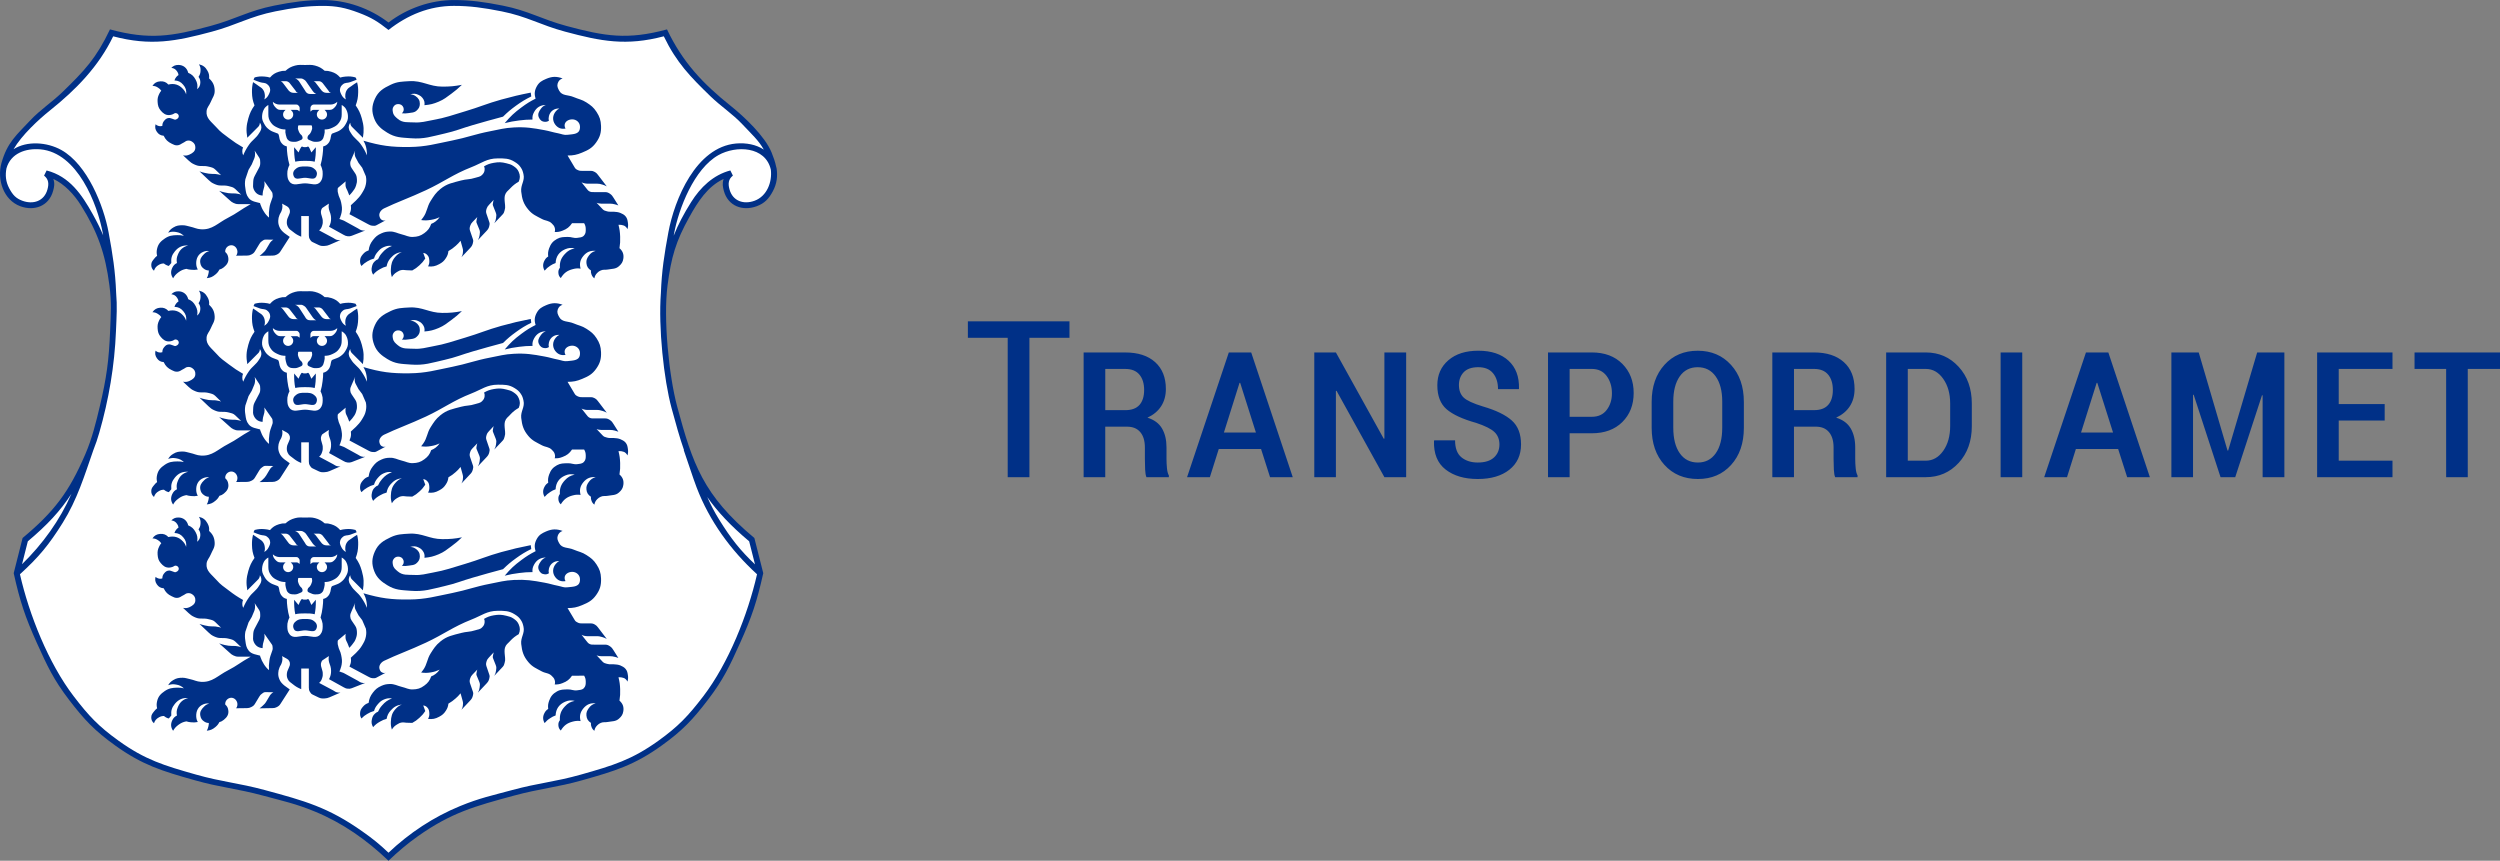 <?xml version="1.0" encoding="UTF-8"?>
<!DOCTYPE svg PUBLIC "-//W3C//DTD SVG 1.1//EN" "http://www.w3.org/Graphics/SVG/1.1/DTD/svg11.dtd">
<!-- Creator: CorelDRAW 2020 (64-Bit) -->
<svg xmlns="http://www.w3.org/2000/svg" xml:space="preserve" width="42.296mm" height="14.563mm" version="1.1" style="shape-rendering:geometricPrecision; text-rendering:geometricPrecision; image-rendering:optimizeQuality; fill-rule:evenodd; clip-rule:evenodd"
viewBox="0 0 1998.54 688.1"
 xmlns:xlink="http://www.w3.org/1999/xlink"
 xmlns:xodm="http://www.corel.com/coreldraw/odm/2003">
 <rect x="0" y="0" width="1998.54" height="688.1" fill="#808080" stroke="none"/>
 <defs>
  <style type="text/css">
   <![CDATA[
    .fil2 {fill:#003087}
    .fil1 {fill:white}
    .fil0 {fill:#003087;fill-rule:nonzero}
   ]]>
  </style>
 </defs>
 <g id="Layer_x0020_1">
  <path class="fil0" d="M854.97 256.85l-81.23 0 0 13.18 31.84 0 0 111.46 17.36 0 0 -111.46 32.02 0 0 -13.18zm46.05 84.23c4.57,0 8.08,1.45 10.54,4.37 2.45,2.9 3.68,6.99 3.68,12.24l0 8.99c0,2.96 0.07,5.88 0.2,8.73 0.15,2.86 0.51,4.87 1.07,6.08l17.9 0 0 -1.45c-0.74,-1.2 -1.25,-3.08 -1.51,-5.66 -0.25,-2.56 -0.38,-5.11 -0.38,-7.61l0 -9.17c0,-5.98 -1.19,-11.02 -3.59,-15.11 -2.4,-4.08 -6.28,-6.94 -11.64,-8.6 4.79,-2.23 8.43,-5.27 10.96,-9.16 2.5,-3.88 3.77,-8.48 3.77,-13.78 0,-9.19 -2.88,-16.35 -8.6,-21.49 -5.75,-5.14 -13.69,-7.7 -23.85,-7.7l-33.29 0 0 99.72 17.28 0 0 -40.4 17.46 0zm-17.46 -46.15l16.01 0c5.02,0 8.79,1.52 11.3,4.55 2.51,3.01 3.77,7.1 3.77,12.23 0,5.19 -1.25,9.19 -3.72,11.98 -2.48,2.8 -6.26,4.19 -11.34,4.19l-16.01 0 0 -32.95zm131.74 86.54l18.15 0 -33.22 -99.72 -17.9 0 -33.38 99.72 18.23 0 7.11 -22.52 33.82 0 7.19 22.52zm-24.4 -75.41l0.52 0 12.58 39.72 -25.6 0 12.49 -39.72zm133.19 -24.31l-17.38 0 0 68.82 -0.51 0.17 -38.26 -68.99 -17.28 0 0 99.72 17.28 0 0 -68.9 0.51 -0.18 38.27 69.08 17.38 0 0 -99.72zm70.19 83.98c-2.92,2.67 -7.22,4.01 -12.93,4.01 -5.3,0 -9.66,-1.4 -13.06,-4.16 -3.38,-2.78 -5.08,-7.31 -5.08,-13.6l-16.61 0 -0.25 0.51c-0.3,10.23 2.82,17.86 9.33,22.88 6.51,5.04 15.06,7.55 25.68,7.55 10.56,0 18.97,-2.47 25.21,-7.39 6.23,-4.93 9.37,-11.69 9.37,-20.28 0,-8.37 -2.48,-14.77 -7.45,-19.17 -4.96,-4.41 -12.67,-8.14 -23.11,-11.18 -7.76,-2.37 -12.89,-4.75 -15.38,-7.15 -2.46,-2.41 -3.71,-5.73 -3.71,-9.96 0,-4.12 1.27,-7.53 3.8,-10.22 2.55,-2.68 6.44,-4.03 11.69,-4.03 5.2,0 9.12,1.61 11.77,4.82 2.66,3.2 3.98,7.45 3.98,12.74l16.61 0 0.17 -0.51c0.22,-9.48 -2.55,-16.89 -8.35,-22.23 -5.78,-5.33 -13.84,-8 -24.17,-8 -10.05,0 -18.01,2.53 -23.91,7.6 -5.92,5.08 -8.86,11.76 -8.86,20.01 0,8.5 2.47,14.89 7.39,19.16 4.94,4.27 12.83,7.91 23.67,10.94 7.06,2.33 11.94,4.77 14.6,7.29 2.66,2.54 3.99,5.85 3.99,9.95 0,4.27 -1.47,7.74 -4.37,10.41zm78.23 -19.37c10.22,0 18.35,-2.99 24.39,-8.97 6.04,-5.99 9.08,-13.74 9.08,-23.26 0,-9.45 -3.04,-17.22 -9.08,-23.29 -6.04,-6.07 -14.18,-9.1 -24.39,-9.1l-35.01 0 0 99.72 17.28 0 0 -35.1 17.72 0zm-17.72 -51.44l17.72 0c5.14,0 9.11,1.9 11.9,5.7 2.79,3.79 4.19,8.37 4.19,13.74 0,5.25 -1.39,9.7 -4.19,13.35 -2.8,3.66 -6.77,5.48 -11.9,5.48l-17.72 0 0 -38.27zm139.27 26.29c0,-12.15 -3.42,-22 -10.27,-29.53 -6.85,-7.53 -15.72,-11.3 -26.62,-11.3 -10.96,0 -19.82,3.77 -26.61,11.3 -6.79,7.53 -10.19,17.38 -10.19,29.53l0 20.8c0,12.27 3.42,22.16 10.23,29.65 6.82,7.5 15.73,11.26 26.75,11.26 10.91,0 19.75,-3.76 26.53,-11.26 6.79,-7.49 10.19,-17.38 10.19,-29.65l0 -20.8zm-17.28 20.69c0,8.71 -1.72,15.54 -5.18,20.45 -3.46,4.93 -8.21,7.39 -14.26,7.39 -6.21,0 -11.05,-2.47 -14.5,-7.39 -3.46,-4.91 -5.19,-11.74 -5.19,-20.45l0 -20.84c0,-8.53 1.72,-15.26 5.14,-20.15 3.43,-4.9 8.22,-7.36 14.38,-7.36 6.11,0 10.9,2.46 14.38,7.36 3.49,4.89 5.24,11.61 5.24,20.15l0 20.84zm74.81 -0.83c4.56,0 8.08,1.45 10.53,4.37 2.45,2.9 3.67,6.99 3.67,12.24l0 8.99c0,2.96 0.09,5.88 0.22,8.73 0.14,2.86 0.51,4.87 1.07,6.08l17.88 0 0 -1.45c-0.74,-1.2 -1.23,-3.08 -1.49,-5.66 -0.26,-2.56 -0.38,-5.11 -0.38,-7.61l0 -9.17c0,-5.98 -1.21,-11.02 -3.61,-15.11 -2.4,-4.08 -6.27,-6.94 -11.64,-8.6 4.8,-2.23 8.45,-5.27 10.96,-9.16 2.52,-3.88 3.77,-8.48 3.77,-13.78 0,-9.19 -2.86,-16.35 -8.6,-21.49 -5.72,-5.14 -13.68,-7.7 -23.83,-7.7l-33.31 0 0 99.72 17.3 0 0 -40.4 17.46 0zm-17.46 -46.15l16.01 0c5.01,0 8.78,1.52 11.3,4.55 2.51,3.01 3.77,7.1 3.77,12.23 0,5.19 -1.24,9.19 -3.72,11.98 -2.48,2.8 -6.26,4.19 -11.34,4.19l-16.01 0 0 -32.95zm105.36 86.54c10.5,0 19.27,-3.81 26.28,-11.42 7.03,-7.63 10.53,-17.42 10.53,-29.4l0 -17.98c0,-11.98 -3.51,-21.79 -10.53,-29.45 -7.01,-7.65 -15.78,-11.46 -26.28,-11.46l-31.67 0 0 99.72 31.67 0zm0 -86.54c5.6,0 10.24,2.65 13.95,7.9 3.71,5.28 5.56,11.84 5.56,19.68l0 18.02c0,8.03 -1.85,14.66 -5.56,19.9 -3.71,5.23 -8.35,7.85 -13.95,7.85l-14.38 0 0 -73.36 14.38 0zm77.12 -13.17l-17.28 0 0 99.72 17.28 0 0 -99.72zm83.89 99.72l18.15 0 -33.21 -99.72 -17.89 0 -33.39 99.72 18.24 0 7.09 -22.52 33.8 0 7.21 22.52zm-24.39 -75.41l0.51 0 12.59 39.72 -25.6 0 12.5 -39.72zm81.57 -24.31l-21.83 0 0 99.72 17.3 0 0 -65.83 0.51 -0.09 21.49 65.91 11.73 0 21.4 -65.48 0.51 0.08 0 65.4 17.38 0 0 -99.72 -21.74 0 -23.19 78.41 -0.52 0 -23.02 -78.41zm148.68 41.25l-36.74 0 0 -28.08 42.98 0 0 -13.17 -60.26 0 0 99.72 60.26 0 0 -13.19 -42.98 0 0 -32.09 36.74 0 0 -13.19zm92.19 -41.25l-68.32 0 0 13.17 25.26 0 0 86.54 17.29 0 0 -86.54 25.77 0 0 -13.17z"/>
  <path class="fil1" d="M310.55 20.95c-8.12,-6.37 -13.41,-9.34 -23.07,-12.98 -10.86,-4.11 -18.5,-5.62 -29.21,-5.62 -12.98,0 -23.78,1.47 -38.67,4.43 -20.38,4.05 -30.98,10.93 -50.76,16.23 -19.87,5.35 -31.67,8.8 -52.22,7.67 -10.83,-0.59 -16.99,-1.59 -27.43,-4.42 -4.72,9.94 -7.95,15.35 -14.46,24.2 -7.91,10.71 -13.75,15.66 -23.31,24.94 -9.52,9.22 -16.56,12.66 -25.53,22.42 -8.23,8.96 -13.93,13.76 -18.73,24.94 -2.7,6.26 -4.89,10 -4.73,16.82 0.12,4.9 0.53,7.96 2.94,12.24 2.97,5.26 6.05,7.97 11.67,10.18 4.83,1.89 8.41,2.84 13.27,1.04 5.42,-2.03 8.37,-5.48 9.89,-11.08 0.89,-3.27 1.27,-5.54 0,-8.69 -0.86,-2.14 -1.74,-3.29 -3.55,-4.73 4.73,1.23 7.34,2.34 11.5,4.86 5.3,3.22 7.67,6.02 11.81,10.64 5.73,6.36 7.94,10.82 12.11,18.29 11.07,19.83 14.78,32.95 17.71,55.47 1.84,14.22 1.17,22.42 0.59,36.75 -0.99,24.08 -2.86,37.78 -8.41,61.22 -3.6,15.22 -5.48,24 -11.67,38.38 -12.93,30.05 -25.04,46.3 -50.16,67.28l-6.79 26.84c4.91,22.01 9.01,34.34 18.3,54.9 8.27,18.31 13.16,28.88 25.38,44.84 12.12,15.85 20.15,24.35 36.34,36.01 21.66,15.6 36.99,20.18 62.66,27.43 20.8,5.9 33.8,6.64 55.03,12.39 16.27,4.41 25.83,6.34 41.32,12.7 14.87,6.08 22.87,10.78 35.99,20.08 9.16,6.45 14.09,10.52 22.19,18.3 8.09,-7.78 13.01,-11.85 22.17,-18.3 13.14,-9.3 21.13,-14 35.99,-20.08 15.51,-6.36 25.05,-8.28 41.32,-12.7 21.23,-5.75 34.23,-6.49 55.03,-12.39 25.67,-7.26 41.01,-11.83 62.66,-27.43 16.2,-11.66 24.22,-20.16 36.34,-36.01 12.22,-15.95 17.12,-26.53 25.38,-44.84 9.29,-20.56 13.38,-32.89 18.3,-54.9l-6.78 -26.84c-25.13,-20.98 -37.22,-37.21 -50.18,-67.28 -6.17,-14.36 -0.14,-1.19 -11.64,-38.38 -4.33,-13.94 -7.44,-37.14 -8.41,-61.22 -0.59,-14.33 -1.26,-22.53 0.59,-36.75 2.92,-22.52 6.63,-35.64 17.7,-55.47 4.18,-7.47 6.4,-11.93 12.11,-18.29 4.14,-4.62 6.51,-7.42 11.79,-10.64 4.18,-2.52 6.79,-3.63 11.51,-4.86 -1.8,1.44 -2.66,2.59 -3.53,4.73 -1.28,3.15 -0.88,5.42 0,8.69 1.53,5.6 4.47,9.05 9.89,11.08 4.87,1.8 8.43,0.85 13.29,-1.04 5.61,-2.2 8.69,-4.91 11.65,-10.18 2.4,-4.29 2.84,-7.34 2.94,-12.24 0.17,-6.82 -2.03,-10.56 -4.71,-16.82 -4.81,-11.18 -10.52,-15.98 -18.75,-24.94 -8.96,-9.76 -16,-13.2 -25.52,-22.42 -9.56,-9.27 -15.42,-14.23 -23.31,-24.94 -6.52,-8.85 -9.76,-14.26 -14.46,-24.2 -10.46,2.84 -16.61,3.83 -27.45,4.42 -20.55,1.14 -32.33,-2.32 -52.24,-7.67 -19.77,-5.3 -30.36,-12.18 -50.75,-16.23 -14.87,-2.96 -25.67,-4.43 -38.65,-4.43 -10.71,0 -18.37,1.51 -29.22,5.62 -9.67,3.64 -14.95,6.62 -23.06,12.98z"/>
  <path class="fil0" d="M252.47 480.9c0.07,3.35 -0.24,6.82 -0.91,10.12 -2.6,-0.67 -5.09,-0.67 -7.76,-0.67 -2.62,0 -5.21,0.04 -7.77,0.67 -0.78,-3.87 -0.95,-7.67 -0.9,-11.57l3.51 4.16c0.33,-0.71 1.82,-4.45 2.64,-4.66l0.19 -0.07c0.99,0.52 1.25,0.46 2.35,0.46 1.12,0 1.4,0.06 2.45,-0.52 0.92,0.38 1.48,2.25 1.86,3.01 0.3,0.63 0.59,1.31 0.8,1.77l3.53 -4.17 0 1.46z"/>
  <path class="fil2" d="M369.29 429.54c-6.03,1.17 -9.54,1.44 -15.68,1.44 -10.45,-0.01 -16,-5 -26.41,-4.37 -5.9,0.38 -9.5,0.34 -14.83,2.82 -6,2.84 -9.98,5.32 -12.71,11.4 -2.49,5.61 -2.66,10 -0.49,15.76 2.11,5.55 5.96,8.51 10.37,11.19 6.53,4.04 11.12,3.88 18.78,4.51 10.79,0.84 16.7,-1.42 27.09,-3.78 8.92,-2.03 13.68,-4.19 22.43,-6.72 9.44,-2.75 14.79,-4.23 24.28,-6.78 3.79,-3.69 6.12,-5.67 10.42,-8.78 4.49,-3.23 7.21,-4.89 12.16,-7.36l-0.41 -3.08c-9.28,1.84 -14.48,3.08 -23.61,5.56 -11.35,3.15 -17.45,6.02 -28.75,9.38 -10.05,2.96 -15.64,5.15 -25.95,7 -5.82,1.03 -9.11,2.23 -15.03,1.88 -5.14,-0.27 -9.02,0.53 -12.96,-2.83 -1.98,-1.7 -3.44,-2.82 -3.9,-5.35 -0.33,-1.75 -0.46,-3.05 0.53,-4.47 0.9,-1.32 2.01,-1.93 3.61,-2 2.01,-0.04 3.64,0.97 4.31,2.91 0.53,1.74 0.09,3.3 -1.29,4.45 2.16,0.22 3.45,0.2 5.58,-0.17 2.55,-0.41 4.31,-0.25 6.2,-1.97 1.75,-1.55 2.58,-3.06 2.6,-5.4 0.03,-2.74 -1.15,-4.62 -3.38,-6.15 -1.48,-1 -2.55,-1.34 -4.33,-1.38 2.6,-0.87 4.55,-0.72 7,0.52 1.28,0.66 1.98,1.19 2.88,2.36 1.4,1.82 1.83,3.45 1.52,5.76 4.56,-0.43 7.2,-1.07 11.4,-2.84 4.29,-1.82 6.34,-3.6 10.09,-6.36 3.48,-2.55 5.35,-4.13 8.48,-7.15z"/>
  <path class="fil2" d="M243.88 494.82c-3.07,0 -5.33,0 -7.59,2.06 -0.61,0.52 -1.01,0.88 -1.39,1.59 -0.81,1.49 -0.67,2.84 0.02,4.38 1.46,3.15 5.42,1.05 8.96,1.05 3.51,0 7.45,2.09 8.94,-1.05 0.69,-1.55 0.81,-2.89 0,-4.38 -0.4,-0.71 -0.78,-1.07 -1.37,-1.59 -2.3,-2.06 -4.55,-2.06 -7.57,-2.06z"/>
  <path class="fil2" d="M407.89 512.36c-1.85,1.93 -3.44,2.88 -4.21,5.42 -0.53,1.72 -0.25,4.6 -0.25,4.6l0.34 3.56c0.15,1.53 0.07,2.46 -0.37,3.94 -0.35,1.34 -0.56,2.15 -1.5,3.18l-6.78 7.21c0.85,-1.49 1.18,-2.47 1.42,-4.15 0.25,-1.66 0.44,-2.73 -0.19,-4.31l-2.23 -5.67c-0.38,-0.93 -0.09,-1.57 0.06,-2.56 0.11,-0.8 0.19,-1.08 0.49,-2.08l-3.79 4.07c-0.93,1.01 -1.44,1.68 -1.88,3.02 -0.45,1.46 -0.64,2.45 -0.17,3.89l2.36 6.97c0.41,1.18 0.19,1.98 -0.11,3.22 -0.43,1.72 -1.09,2.58 -2.31,3.89l-6.77 7.16c0.86,-1.46 1.16,-2.41 1.41,-4.1 0.26,-1.68 0.45,-2.78 -0.2,-4.38l-2.21 -5.32c-0.38,-0.97 -0.08,-1.6 0.06,-2.59 0.12,-0.82 0.19,-1.11 0.51,-2.07l-3.8 3.93c-0.95,1.02 -1.44,1.74 -1.87,3.03 -0.48,1.44 -0.64,2.5 -0.17,3.94l2.36 6.92c0.4,1.2 0.17,2.01 -0.12,3.22 -0.44,1.72 -1.08,2.63 -2.32,3.93l-6.77 7.18c0.63,-1.16 0.89,-1.83 1.11,-3.14 0.26,-1.57 0.26,-2.6 -0.18,-4.12l-1.64 -5.92c-1.36,1.64 -2.22,2.55 -3.82,3.98 -2.12,1.87 -3.44,2.84 -5.89,4.28 -0.26,2.26 -0.74,3.6 -1.98,5.56 -1.52,2.43 -2.9,3.58 -5.4,4.92 -3.09,1.68 -5.4,2.11 -8.89,1.72 0.9,-1.68 1.15,-2.92 0.99,-4.85 -0.15,-1.69 -0.34,-2.88 -1.49,-4.14 -0.99,-1.11 -1.88,-1.57 -3.37,-1.78 0.3,0.78 0.45,1.2 0.74,1.98 0.35,0.93 0.53,1.51 0.89,2.49 -1.56,2.36 -2.61,3.56 -4.67,5.42 -2.04,1.88 -3.32,2.77 -5.73,4.08 -1.81,-0.04 -2.88,-0.09 -4.7,-0.15 -1.4,-0.08 -2.22,-0.37 -3.61,-0.19 -1.64,0.25 -2.5,0.71 -3.94,1.64 -1.88,1.15 -2.85,2.11 -4.03,4.04 -0.72,-2.36 -0.92,-3.77 -0.82,-6.21 0.19,-4.19 0.86,-6.97 3.61,-10.08 1.63,-1.88 2.88,-2.78 5.19,-3.75 -3.95,0.52 -6.35,1.82 -8.99,4.83 -1.88,2.18 -2.64,3.81 -3.22,6.64 -2.12,0.58 -3.31,1.05 -5.19,2.16 -2.45,1.4 -3.76,2.4 -5.58,4.47 -1.3,-2.26 -1.56,-4.08 -0.9,-6.63 0.42,-1.78 0.97,-2.84 2.31,-4.12 0.85,-0.83 1.43,-1.16 2.54,-1.64 0.96,-2.11 1.67,-3.27 3.22,-5 2.49,-2.84 4.41,-4.22 7.93,-5.58 -2.55,-0.33 -4.14,-0.09 -6.49,0.87 -2.3,1 -3.41,2.07 -5.04,3.99 -1.49,1.78 -2.16,2.99 -2.84,5.19 -2.22,0.63 -3.46,1.15 -5.42,2.35 -1.97,1.15 -3.02,1.96 -4.65,3.64 -0.97,-1.57 -1.2,-2.73 -1.07,-4.56 0.15,-2.07 0.92,-3.27 2.26,-4.85 1.4,-1.63 2.55,-2.36 4.56,-3.08 0.48,-3.41 1.3,-5.42 3.41,-8.2 2.07,-2.7 3.71,-4.04 6.82,-5.42 2.41,-1.07 3.94,-1.37 6.56,-1.46 3.92,-0.15 5.98,1.4 9.78,2.3 3.36,0.77 5.17,2.11 8.64,2.03 3.82,-0.09 6.25,-0.78 9.34,-3.09 2.89,-2.1 4.28,-3.99 5.48,-7.34 1.46,-0.56 2.26,-1 3.51,-1.96 1.44,-1.11 2.18,-1.93 3.22,-3.43 -2.52,1.17 -4.07,1.7 -6.82,2.18 -3.06,0.52 -4.88,0.52 -7.95,0.14 0.66,-0.82 1.03,-1.25 1.64,-2.12 3.27,-4.62 2.93,-8.4 5.93,-13.16 2.58,-4.04 4.04,-6.46 7.75,-9.49 5.37,-4.42 9.79,-5.01 16.52,-6.83 4.34,-1.19 7.05,-0.74 11.34,-2.16 2.22,-0.77 3.92,-0.61 5.55,-2.34 1.15,-1.16 1.76,-2.06 1.98,-3.72 0.17,-1.22 0.07,-1.98 -0.41,-3.09 2.82,-1.64 4.59,-2.26 7.75,-2.84 3.88,-0.67 6.27,-0.58 10.09,0.38 2.33,0.58 3.78,0.9 5.74,2.26 2,1.38 3.18,2.45 4.13,4.64 1.2,2.79 1.2,5 0,7.78 -2.92,1.74 -4.47,2.95 -6.82,5.4z"/>
  <g>
   <path class="fil2" d="M501.91 539.55c-0.29,-1.97 -0.52,-3.18 -1.72,-4.71 -1.23,-1.57 -2.93,-2.26 -4.26,-2.88 -1.27,-0.58 -3.89,-0.92 -5.28,-0.92l-1.63 0c-1.51,0 -2.4,0.04 -3.85,-0.38 -1.41,-0.38 -2.34,-0.58 -3.35,-1.59l-4.92 -5.24c0.69,0.33 1.18,0.44 1.96,0.58 0.69,0.09 1.07,0.15 1.74,0.15l7.04 0c1.55,0 2.42,0.19 3.93,0.56 1.11,0.25 1.7,0.43 2.76,0.87l-3.77 -6c-0.89,-1.41 -1.41,-2.26 -2.76,-3.23 -1.37,-0.96 -2.37,-1.44 -4.08,-1.44l-8.79 0c-1.44,0 -2.38,0.1 -3.67,-0.57 -1.23,-0.62 -1.66,-1.4 -2.53,-2.45l-3.84 -4.85c0.86,0.48 1.43,0.61 2.37,0.86 0.8,0.14 1.26,0.25 2.06,0.25l7.71 0c1.88,0 2.96,0.29 4.74,0.81 1.31,0.43 2.06,0.73 3.29,1.4l-7.15 -9.37c-0.76,-0.96 -1.23,-1.49 -2.29,-2.07 -1.2,-0.71 -2.04,-0.97 -3.43,-0.97l-6.8 0c-1.33,0 -2.15,-0.03 -3.36,-0.58 -1.23,-0.57 -1.98,-0.98 -2.64,-2.15l-5.67 -9.51c4.6,-0.05 7.34,-0.57 11.61,-2.35 4.97,-2.07 8.07,-3.66 11.19,-8.01 3.15,-4.42 4.16,-7.94 3.96,-13.38 -0.19,-4.56 -1.11,-7.29 -3.59,-11.12 -2.34,-3.64 -4.44,-5.22 -8.05,-7.55 -3.61,-2.39 -6.25,-2.62 -10.23,-4.32 -4.53,-1.98 -9.26,-0.78 -11.6,-5.15 -1.08,-2.04 -1.88,-3.6 -1.18,-5.81 0.69,-2.06 1.88,-3.27 3.92,-4 -4.85,-1.72 -8.51,-1.63 -13.26,0.44 -3.29,1.45 -5.42,2.6 -7.23,5.73 -1.96,3.41 -2.27,6.28 -1.08,10.02 -4.63,2.36 -7.12,3.95 -11.3,7.03 -5.77,4.27 -8.78,7.09 -13.41,12.57 4.47,-1.09 7.04,-1.57 11.6,-2.15 4.11,-0.53 6.46,-0.69 10.62,-0.72 -0.19,-2.37 0.12,-3.84 1.24,-5.93 2.03,-3.77 5.11,-5.67 9.4,-5.74 -1.88,0.71 -2.88,1.54 -4.05,3.17 -1.55,2.19 -2.6,4.23 -1.56,6.72 0.9,2.16 2.49,3.44 4.85,3.56 1.29,0.09 2.14,-0.17 3.25,-0.88 -0.34,-1.44 -0.31,-2.34 0.04,-3.79 0.99,-3.84 4.3,-6.19 8.26,-5.9 -1.23,0.59 -1.85,1.11 -2.74,2.16 -2.68,3.12 -3,7.24 -0.55,10.56 2.06,2.8 4.86,3.89 8.26,3.27 -0.52,-0.89 -0.7,-1.51 -0.73,-2.55 -0.01,-3.04 3.08,-4.85 6.14,-4.85 3.26,0.06 6,2.4 6.15,5.67 0.32,6.59 -5.31,6.1 -9.91,6.67 -2.99,0.43 -4.67,-0.62 -7.62,-1.19 -4.29,-0.82 -6.6,-1.74 -10.9,-2.51 -9.43,-1.75 -14.9,-2.64 -24.46,-2.15 -7.49,0.37 -11.64,1.62 -19.01,3.04 -11.92,2.29 -18.32,4.97 -30.21,7.39 -13.26,2.61 -20.79,5.04 -34.29,5.17 -14.46,0.19 -22.85,-0.96 -36.71,-4.98 1.49,2.64 2.07,4.37 2.55,7.34 0.26,1.68 0.24,2.66 0.24,4.33 -1.4,-3.41 -2.44,-5.26 -4.51,-8.26 -2.74,-4.09 -5.76,-5.3 -8.27,-9.56 -0.57,-1.01 -1.1,-1.55 -1.44,-2.68 -0.34,-1.2 -0.44,-1.99 -0.15,-3.22 0.21,-0.97 0.46,-1.55 1.07,-2.36 0,0.89 0.14,1.43 0.52,2.21 0.3,0.52 0.5,0.82 0.92,1.22l8.64 8.63c0.97,-5.96 0.78,-9.67 -0.86,-15.47 -1.25,-4.33 -2.34,-6.71 -4.9,-10.42 1.43,-3.87 1.88,-6.26 1.98,-10.44 0.07,-3.15 -0.11,-4.97 -0.85,-8.05 -1.89,1.12 -2.93,1.8 -4.72,3.12 -1.19,0.9 -2.09,1.2 -3,2.4 -1.05,1.37 -1.44,2.41 -1.69,4.14 -0.19,1.59 -0.09,2.55 0.38,4.04 -1.76,-1.07 -2.68,-2.08 -3.6,-3.94 -0.86,-1.78 -1.44,-3.07 -0.9,-5 0.41,-1.44 1.04,-2.16 2.16,-3.12 1.77,-1.55 3.51,-0.96 5.71,-1.67 2.07,-0.7 3.22,-1.13 5.24,-1.97 -0.1,-0.41 -0.19,-0.63 -0.34,-1.02 -0.19,-0.34 -0.33,-0.55 -0.56,-0.87 -2.98,-0.75 -4.81,-0.9 -7.91,-0.64 -1.7,0.15 -2.66,0.31 -4.29,0.75 -2.22,-2.49 -4.01,-3.66 -7.21,-4.67 -1.97,-0.61 -3.18,-0.75 -5.19,-0.71 -2.6,-2.26 -4.44,-3.27 -7.74,-4.18 -3,-0.82 -4.85,-0.45 -7.91,-0.45 -3.12,0 -4.96,-0.37 -7.96,0.45 -3.29,0.91 -5.16,1.92 -7.72,4.18 -2.05,-0.04 -3.26,0.09 -5.23,0.71 -3.18,1.02 -5,2.18 -7.18,4.67 -1.67,-0.44 -2.63,-0.6 -4.3,-0.75 -3.11,-0.26 -4.93,-0.11 -7.93,0.64 -0.19,0.3 -0.29,0.49 -0.48,0.82 -0.19,0.43 -0.28,0.63 -0.42,1.07 2.01,0.84 3.16,1.28 5.23,1.97 2.2,0.71 3.95,0.12 5.71,1.67 1.16,0.96 1.76,1.68 2.16,3.12 0.53,1.93 -0.06,3.22 -0.92,5 -0.92,1.86 -1.79,2.87 -3.6,3.94 0.51,-1.49 0.59,-2.45 0.38,-4.04 -0.23,-1.72 -0.63,-2.77 -1.68,-4.14 -0.91,-1.19 -1.8,-1.49 -2.98,-2.4 -1.78,-1.31 -2.83,-2.01 -4.71,-3.22 -0.71,3.12 -0.9,4.97 -0.86,8.15 0.09,4.18 0.57,6.57 2.03,10.44 -2.6,3.71 -3.71,6.1 -4.96,10.42 -1.63,5.81 -1.82,9.52 -0.81,15.47l8.6 -8.63c0.43,-0.4 0.62,-0.7 0.91,-1.22 0.38,-0.78 0.53,-1.32 0.53,-2.21 0.61,0.81 0.86,1.38 1.08,2.36 0.26,1.23 0.17,2.01 -0.17,3.22 -0.36,1.13 -0.85,1.67 -1.45,2.68 -2.49,4.26 -5.52,5.47 -8.26,9.56 -2.07,3 -3.08,4.89 -4.52,8.26 -0.53,-1.17 -0.7,-1.93 -0.72,-3.22 0,-1.25 0.15,-1.98 0.6,-3.08 -4.59,-2.63 -7.13,-4.31 -11.35,-7.56 -4.03,-3.06 -6.59,-4.62 -9.88,-8.42 -3.95,-4.52 -8.56,-7.19 -7.92,-13.12 0.34,-3.08 2.15,-4.33 3.3,-7.21 1.44,-3.54 3.35,-5.48 3.18,-9.31 -0.17,-4.15 -1.45,-6.8 -4.47,-9.57 0.22,-2.38 -0.1,-3.93 -1.29,-6.1 -1.59,-2.93 -3.56,-4.42 -6.83,-5.19 1.11,1.85 1.42,3.22 1.27,5.38 -0.11,1.91 -0.55,3.08 -1.6,4.67 1.12,1.51 1.49,2.78 1.44,4.69 -0.1,2.22 -0.82,3.7 -2.55,5.2 0.53,-3.02 0.19,-5.04 -1.25,-7.74 -1.49,-2.73 -3.03,-4.18 -5.9,-5.38 -0.86,-3.84 -4,-6.33 -7.93,-6.28 -2.35,0.02 -3.89,0.67 -5.56,2.32 2.09,0.27 3.46,1.11 4.64,2.85 0.67,1.02 0.97,1.72 1.11,2.89 -0.82,0.53 -1.2,0.92 -1.82,1.64 -0.73,0.9 -1.06,1.53 -1.43,2.68 3.05,0.14 5.03,1.1 6.98,3.41 2.08,2.4 2.74,4.62 2.37,7.73 -0.63,-1.84 -1.2,-2.88 -2.51,-4.32 -3.22,-3.51 -7.06,-4.65 -11.69,-3.57 -1.85,-1.96 -3.78,-2.7 -6.46,-2.52 -2.82,0.19 -4.71,1.24 -6.28,3.6 1.82,0.07 2.93,0.43 4.47,1.44 1.2,0.73 1.78,1.32 2.59,2.45 -0.77,0.9 -1.15,1.48 -1.67,2.58 -1.11,2.32 -1.44,3.89 -1.26,6.45 0.19,2.84 0.69,4.69 2.5,6.82 1.97,2.32 3.84,3.74 6.85,3.6 0.97,-0.05 1.56,-0.23 2.52,-0.53 1.05,-0.33 1.59,-1.13 2.68,-1.04 2.68,0.33 3.61,3.93 0,5.18 -0.96,0.33 -1.53,-0.33 -2.52,-0.53 -1.23,-0.29 -1.85,-0.86 -3.09,-0.71 -1.64,0.14 -2.6,0.89 -3.64,2.15 -1.11,1.3 -1.49,2.41 -1.52,4.12 -1.22,0.38 -2.04,0.38 -3.25,0 -0.91,-0.27 -1.44,-0.59 -2.16,-1.25 -0.62,2.32 -0.27,4.14 1.11,6.12 1.39,1.96 2.98,2.85 5.37,3.01 1.55,3.22 3.27,4.91 6.49,6.42 1.56,0.78 2.55,1.32 4.27,1.28 2.16,-0.06 3.12,-1.28 5.06,-2.16 1.29,-0.58 1.82,-1.44 3.25,-1.59 1.51,-0.19 2.5,0.06 3.75,0.86 1.78,1.2 2.58,2.72 2.5,4.85 -0.05,2.75 -2.06,4.18 -4.56,5.4 -1.88,0.85 -3.26,1.03 -5.29,0.61l4.47 4.18c1.55,1.38 2.49,2.15 4.37,3.03 1.97,0.9 3.27,1.34 5.42,1.34l0.85 -0c2.14,0 3.35,0 5.4,0.53 2.22,0.51 3.71,0.72 5.29,2.3l4.63 4.5c-1.17,-0.42 -1.89,-0.59 -3.14,-0.75 -1.02,-0.21 -1.59,-0.3 -2.6,-0.3l-1.1 0c-2.35,0 -3.7,-0.23 -6.02,-0.75 -1.76,-0.4 -2.72,-0.69 -4.41,-1.26l7.3 6.92c1.49,1.44 2.45,2.16 4.33,3.04 2.01,0.89 3.26,1.33 5.42,1.33l0.86 -0c2.11,0 3.35,0 5.43,0.53 2.15,0.52 3.65,0.77 5.27,2.3l4.72 4.52c-1.15,-0.44 -1.88,-0.59 -3.12,-0.78 -1.02,-0.18 -1.59,-0.24 -2.59,-0.24l-1.46 0c-2.34,0 -3.7,-0.3 -6,-0.75 -1.78,-0.44 -2.74,-0.7 -4.43,-1.31l8.45 7.55c1.07,0.97 1.68,1.54 2.98,2.12 1.4,0.6 2.26,0.96 3.75,0.96l10.05 0c-8.51,4.7 -10.76,7.13 -18.22,10.96 -8.14,4.15 -12.44,9.75 -21.57,9.16 -3.52,-0.23 -5.33,-1.44 -8.78,-2.17 -2.26,-0.47 -3.51,-1.04 -5.76,-1.1 -3.02,0 -4.97,0.25 -7.53,1.83 -1.97,1.2 -2.96,2.15 -4.14,4.14 2.3,-0.84 3.84,-0.97 6.29,-0.53 2.68,0.43 4.24,1.2 6.3,3.02 -2.03,-0.44 -3.18,-0.59 -5.24,-0.55 -4.05,0.11 -6.7,0.45 -10.04,2.71 -3.26,2.26 -5.23,4.21 -6.14,8.11 -0.49,2.16 -0.49,3.56 0,5.71 -1.01,0.77 -1.53,1.32 -2.31,2.3 -1.3,1.66 -2.3,2.66 -2.36,4.73 -0.04,2.11 0.58,3.55 2.16,4.9 0.77,-2.26 1.88,-3.56 3.95,-4.71 1.39,-0.77 2.34,-1.05 3.98,-1.11 0.58,0.48 0.91,0.73 1.59,1.11 0.86,0.48 1.38,0.67 2.34,0.9l1.99 -2.36c-0.34,-3.79 0.43,-6.38 2.88,-9.37 2.87,-3.45 6.09,-4.9 10.61,-4.64 -4.19,1.15 -6.68,3.36 -8.27,7.34 -1,2.45 -1.15,4.08 -0.71,6.67 -1.88,0.97 -2.84,1.98 -3.75,3.85 -1.4,2.97 -1.2,5.67 0.69,8.35 1.19,-2.1 2.19,-3.17 4.12,-4.66 2.21,-1.63 3.74,-2.35 6.44,-2.88 1.39,0.41 2.2,0.58 3.65,0.73 2.15,0.23 3.41,0.18 5.53,-0.21 -0.87,-1.57 -1.16,-2.63 -1.27,-4.47 -0.19,-4.42 1.7,-8.12 5.76,-9.71 1.74,-0.66 2.86,-0.81 4.67,-0.52 -1.88,0.5 -2.93,1.11 -4.28,2.51 -2.12,2.11 -3.42,4.08 -2.89,7 0.38,2.24 1.3,3.65 3.22,4.86 1.24,0.77 2.12,1.05 3.6,1.11 -0.01,1.15 -0.09,1.76 -0.38,2.88 -0.29,1.34 -0.58,2.05 -1.25,3.31 2.88,-0.33 4.62,-1.05 6.82,-2.89 1.57,-1.32 2.33,-2.25 3.26,-4.03 1.49,-0.38 2.35,-0.82 3.59,-1.85 2.55,-2.04 4.03,-4.36 3.52,-7.62 -0.29,-2.03 -0.95,-3.23 -2.44,-4.56 -0.3,-2.84 2.01,-5.38 4.85,-5.42 3,0 5.29,3.02 4.85,6 -0.15,1.01 -0.39,1.57 -1,2.41l8.74 -0.11c1.34,-0.04 2.15,-0.23 3.36,-0.86 1.39,-0.69 2.16,-1.26 2.93,-2.55l3.51 -5.81c0.63,-1.07 1.11,-1.63 2.16,-2.36 0.96,-0.72 1.57,-1.24 2.78,-1.2l6.3 0.06c-0.73,0.43 -1.11,0.71 -1.72,1.34 -0.49,0.53 -0.81,0.81 -1.18,1.49l-2.84 4.75c-0.88,1.49 -1.63,2.16 -2.88,3.31 -0.89,0.85 -1.45,1.29 -2.45,2l10.42 -0.18c1.4,0 2.21,-0.19 3.41,-0.81 1.34,-0.69 2.13,-1.31 2.93,-2.6l7.4 -11.53c-1.61,-1.41 -6.82,-3.93 -8.35,-8.27 -0.69,-1.81 -0.92,-2.97 -0.82,-4.93 0.05,-1.63 0.34,-2.55 0.92,-4.14 0.52,-1.53 1.3,-2.15 1.78,-3.69 0.38,-1.2 0.57,-1.88 0.61,-3.13 0,-0.95 -0.04,-1.54 -0.29,-2.49l3.82 2.11c0.89,0.5 1.37,0.91 1.9,1.82 0.52,0.97 0.64,1.64 0.58,2.7 -0.06,1.11 -0.53,1.63 -0.86,2.68 -0.6,1.72 -1.36,2.55 -1.55,4.37 -0.18,1.78 -0.14,2.97 0.63,4.65 0.92,2.13 2.4,2.75 4.22,4.25 2.31,1.86 3.85,2.73 6.59,3.87l0 -16.5 6.09 0 0 15.24c0,1.41 0.15,2.27 0.87,3.43 0.58,1.05 1.1,1.63 2.15,2.16l4.87 2.36c1.72,0.81 2.96,0.81 4.85,0.71 1.53,-0.09 2.4,-0.33 3.79,-0.9l8.75 -3.79c-1.11,0.14 -1.78,0.09 -2.89,-0.19 -1.2,-0.3 -1.74,-0.89 -2.85,-1.49l-11.33 -6.04c1.36,-1.11 1.97,-2.32 2.49,-4.1 0.49,-1.49 0.49,-2.45 0.4,-4.03 -0.15,-1.55 -0.59,-2.33 -0.92,-3.79 -0.22,-0.92 -0.52,-1.41 -0.52,-2.32 -0.06,-0.96 0,-1.49 0.33,-2.36 0.32,-0.72 0.48,-1.2 1.15,-1.63l4.85 -3.22c-0.14,0.82 -0.19,1.27 -0.19,2.16 0,1.05 0.15,1.63 0.36,2.68 0.27,1.3 0.75,1.91 1.08,3.22 0.34,1.39 0.53,2.22 0.53,3.61 0.06,2.71 -0.41,4.37 -1.62,6.8l11.69 6.49c1.16,0.62 1.89,1.02 3.23,1.11 1.29,0.14 2.06,0.09 3.26,-0.38l10.77 -4.23c-1.14,0.19 -1.84,0.14 -2.89,-0.15 -1.25,-0.33 -1.78,-0.86 -2.88,-1.49l-11.13 -6.09c-0.69,-0.39 -1.11,-0.5 -1.8,-0.71 -0.77,-0.29 -1.19,-0.5 -2.01,-0.73 0.53,-0.82 0.63,-1.31 0.92,-2.16 0.43,-1.24 0.67,-1.98 0.9,-3.26 0.53,-2.94 0.19,-4.77 -0.38,-7.7 -0.52,-3.08 -1.96,-4.47 -2.45,-7.53 -0.28,-0.86 -0.38,-1.39 -0.33,-2.3 0.01,-0.92 -0.15,-1.64 0.52,-2.2l5.88 -4.92c-0.15,0.88 -0.21,1.38 -0.15,2.32 0,0.71 0.01,1.11 0.15,1.82 0.28,1.38 0.9,2.06 1.44,3.41 0.58,1.39 0.9,2.2 1.44,3.64 0.96,-0.9 1.48,-1.48 2.33,-2.59 1.46,-1.82 2.33,-2.93 3.04,-5.18 0.63,-1.83 0.82,-2.99 0.74,-4.93 -0.15,-1.99 -0.3,-3.25 -1.4,-4.92l-2.9 -4.29c-0.7,-1.07 -0.95,-1.86 -1.04,-3.11 -0.15,-1.7 0.34,-2.64 1.04,-4.25l2.9 -6.67c-0.38,1.2 -0.49,2.01 -0.34,3.26 0.12,0.92 0.25,1.51 0.67,2.3l2.32 4.38 2.97 3.89 2.93 6.78c0.43,2.44 0.43,3.93 0,6.38 -0.59,3.02 -1.59,4.56 -3.18,7.26 -2.59,4.36 -7.25,8.03 -8.84,9.6 0,0 0.17,1.26 0.15,2.07 -0.06,2.01 -0.44,3.17 -1.25,5.06l15.07 8.05c1.2,0.65 1.93,1.02 3.25,1.17 1.28,0.08 2.15,0.19 3.3,-0.45l7.35 -3.92c-1.07,0.37 -1.89,0.33 -2.89,-0.19 -1.14,-0.53 -1.54,-1.36 -1.98,-2.5 -1.05,-2.84 1.1,-5.61 3.58,-6.82 10.06,-4.86 20.59,-8.5 33.43,-14.52 14.44,-6.77 21.64,-12.62 36.49,-18.48 8.01,-3.12 12.31,-6.97 20.94,-6.97 5.35,0 8.93,-0.09 13.48,2.78 2.21,1.41 3.48,2.32 4.92,4.48 1.29,1.91 1.66,3.22 2.16,5.42 1.25,5.31 -2.37,8.45 -1.81,13.83 0.67,6.1 1.83,9.9 5.76,14.56 3.27,3.89 6.27,4.93 10.74,7.39 3,1.59 5.58,1.15 7.96,3.61 1.12,1.11 1.89,1.82 2.33,3.41 0.35,1.25 0.35,2.12 0,3.41 2.49,0.04 3.96,-0.19 6.28,-1.11 3.51,-1.34 5.44,-2.82 7.55,-5.9l9.69 -0.01c0.95,1.63 1.23,2.74 1.28,4.62 0.03,2.1 0,3.7 -1.44,5.27 -1.49,1.59 -3.12,1.44 -5.26,1.78 -2.99,0.48 -4.71,-0.81 -7.74,-0.73 -3.38,0.15 -5.59,-0.04 -8.57,1.64 -3.35,1.88 -4.99,3.93 -6.3,7.55 -0.82,2.39 -1,3.93 -0.71,6.43 -1.37,0.92 -2.07,1.64 -2.88,3.08 -1.56,2.83 -1.56,5.42 0,8.25 1.53,-1.76 2.55,-2.71 4.5,-3.93 1.58,-1.07 2.55,-1.55 4.3,-2.18 0.22,-5.19 2.8,-8.87 7.55,-10.94 2.78,-1.2 4.78,-1.39 7.73,-0.71 -3.46,0.71 -5.5,1.86 -7.9,4.47 -3.08,3.35 -4.22,6.44 -3.96,10.99 -0.99,1.33 -1.3,2.44 -1.2,4.09 0.12,1.81 0.64,2.92 1.92,4.18 2.45,-4.05 5.14,-6.05 9.71,-7.2 2.31,-0.58 3.74,-0.67 6.12,-0.38 -1.04,-3.85 -0.38,-6.92 2.14,-10.04 2.66,-3.27 5.76,-4.56 9.93,-4.15 -2.46,0.73 -3.9,1.69 -5.45,3.77 -1.41,1.96 -2.18,3.51 -1.96,5.94 0.23,2.7 1.31,4.48 3.61,5.92 -0.1,1.34 0.02,2.2 0.52,3.41 0.56,1.34 1.11,2.06 2.22,2.93 0.38,-1.88 0.96,-2.99 2.3,-4.37 0.95,-0.97 1.63,-1.4 2.85,-1.97 2.03,-0.86 3.44,-0.29 5.6,-0.73 3.61,-0.67 6.25,-0.23 8.97,-2.68 2.01,-1.78 3.07,-3.32 3.45,-6.02 0.51,-3.45 -0.5,-6.04 -3.1,-8.35 0.55,-3.56 0.67,-5.56 0.55,-9.18 -0.14,-3.74 -0.44,-5.84 -1.33,-9.5l1.14 0c1.14,0 1.4,0.15 2.9,0.53 1.1,0.23 2.39,1.43 3.15,2.93 0.55,-2.04 0.62,-3.31 0.29,-5.38l0 0zm-232.29 -96.41c-0.11,1.57 -0.63,2.84 -1.83,4.18 -1.29,1.43 -2.36,2.26 -4.08,2.26l-4.27 0c1.11,1.1 2.01,1.95 2.01,3.69 0,2.27 -1.82,4.1 -4.08,4.1 -2.26,0 -4.08,-1.82 -4.08,-4.1 0,-1.15 0.48,-2.18 1.25,-2.92l0.77 -0.77 -4.65 0c-1.05,0 -1.68,0.58 -2.49,1.4l0 -1.15c0,-0.72 -0.06,-1.33 0,-1.9 0.09,-1.2 1.2,-2.59 2.49,-2.59l13.64 0c1.88,0 3.98,-0.85 5.34,-2.19l0 0zm-14.73 -16.52c0.74,0 1.18,0.19 1.8,0.55 0.65,0.36 0.96,0.64 1.44,1.28l4.42 5.71c0.33,0.43 0.38,0.77 0.71,1.11 0.49,0.43 0.85,0.59 1.45,0.71l-3.59 0c-1.08,0 -1.74,-0.19 -2.71,-0.71 -0.9,-0.55 -1.3,-1.11 -1.96,-1.98l-3.58 -4.7c-0.3,-0.44 -0.46,-0.67 -0.85,-1.05 -0.48,-0.45 -0.78,-0.62 -1.32,-0.91l4.17 0zm-14.43 -2.18c1.04,0 1.69,0.33 2.59,0.92 0.77,0.48 1.19,0.86 1.72,1.64l5.24 7.53c0.34,0.44 0.53,0.67 0.92,1.04 0.63,0.62 1.05,0.94 1.82,1.3l-4.79 0c-1.11,0 -1.85,-0.23 -2.74,-0.9 -0.7,-0.52 -0.89,-1.05 -1.34,-1.82l-4.33 -6.62c-0.43,-0.67 -0.67,-1.07 -1.26,-1.64 -0.8,-0.71 -1.38,-1.08 -2.41,-1.44l4.59 0zm-11.92 2.18c0.73,0 1.15,0.19 1.77,0.55 0.67,0.36 1.02,0.64 1.45,1.28l4.47 5.71c0.28,0.43 0.34,0.77 0.71,1.11 0.44,0.43 0.82,0.59 1.43,0.71l-3.58 0c-1.11,0 -1.78,-0.19 -2.68,-0.71 -0.97,-0.55 -1.36,-1.11 -2,-1.98l-3.53 -4.7c-0.33,-0.44 -0.53,-0.67 -0.92,-1.05 -0.45,-0.45 -0.77,-0.62 -1.3,-0.91l4.19 0zm-5.11 18.71l13.6 0c0.82,0 1.3,0.4 1.93,1.14 0.84,0.99 0.58,2.18 0.58,3.35l-0.12 1.03c-0.7,-0.7 -1.27,-1.28 -2.38,-1.28l-4.66 0c1.17,1.1 2.03,1.95 2.03,3.69 0,2.27 -1.83,4.1 -4.07,4.1 -2.23,0 -4.05,-1.82 -4.05,-4.1 0,-1.15 0.43,-2.18 1.2,-2.92l0.81 -0.77 -4.27 0c-1.78,0 -2.78,-0.84 -4.08,-2.26 -1.2,-1.34 -1.78,-2.6 -1.84,-4.18 1.3,1.34 3.43,2.19 5.33,2.19l0 0zm-5.66 74.43l-1.63 4.71c-0.48,1.31 -0.53,2.21 -0.78,3.57 -0.44,3 -0.52,4.67 -0.3,7.66 -0.89,-0.71 -1.37,-1.2 -2.14,-2.07 -0.82,-0.92 -1.15,-1.48 -1.82,-2.44 -1.49,-2.32 -2.12,-3.75 -3.02,-6.25l-0.19 -0.82c-2.66,-0.82 -6.78,-1.11 -9.02,-3.93 -2.08,-2.6 -2.27,-4.77 -2.74,-8.04 -0.44,-2.73 -0.44,-4.37 0,-7.11l2.55 -7.48 2.58 -4.38 2.02 -4.8c0.39,-0.96 0.48,-1.59 0.58,-2.61 0.14,-1.37 0.07,-2.26 -0.29,-3.59l3.56 5.42c0.86,1.36 0.9,2.41 0.9,3.93 0.03,1.68 -0.09,2.77 -0.9,4.24l-3.56 6.73c-1.01,1.91 -1.11,3.26 -1.2,5.48 -0.09,2.11 -0.33,3.49 0.6,5.42 1.43,2.97 3.67,4.47 6.95,4.71 0.04,-1.39 0.09,-2.2 0.35,-3.56 0.27,-1.54 0.8,-2.32 1.04,-3.85 0.1,-0.67 0.14,-1.05 0.19,-1.76 0,-0.92 -0.06,-1.45 -0.19,-2.36l5.91 8.45c0.63,0.87 0.67,1.53 0.72,2.55 0.09,0.86 0.09,1.39 -0.15,2.16l0 0zm58.58 -58.8c-1.12,2 -2.1,3.07 -3.96,4.48 -1.97,1.51 -3.46,1.72 -5.74,2.68 -0.51,0.25 -0.85,0.19 -1.28,0.56 -0.48,0.43 -0.48,0.97 -0.73,1.59 -0.34,1.07 -0.19,1.68 -0.53,2.74 -0.43,1.3 -0.71,2.13 -1.6,3.22 -1.23,1.46 -2.29,2.13 -4.15,2.55 -0.03,2.65 -0.15,4.18 -0.48,6.84 -0.38,3.17 -0.78,4.93 -1.62,8.05 0.51,0.97 0.74,1.59 1.08,2.65 0.53,1.72 0.7,2.74 0.63,4.56 -0.1,2.5 -0.25,4.18 -1.78,6.15 -2.97,3.85 -7.52,1.3 -12.34,1.3 -4.86,0 -9.42,2.55 -12.39,-1.3 -1.54,-1.98 -1.68,-3.65 -1.78,-6.15 -0.05,-1.82 0.11,-2.84 0.62,-4.56 0.34,-1.05 0.59,-1.67 1.11,-2.65 -0.86,-3.12 -1.19,-4.89 -1.63,-8.05 -0.34,-2.66 -0.44,-4.19 -0.48,-6.84 -1.88,-0.42 -2.93,-1.09 -4.13,-2.55 -0.91,-1.09 -1.2,-1.91 -1.63,-3.22 -0.33,-1.05 -0.19,-1.67 -0.52,-2.74 -0.25,-0.61 -0.21,-1.15 -0.73,-1.59 -0.38,-0.37 -0.77,-0.32 -1.26,-0.56 -2.3,-0.96 -3.78,-1.18 -5.75,-2.68 -1.88,-1.41 -2.84,-2.48 -3.95,-4.48 -1.29,-2.3 -2.01,-3.86 -1.82,-6.49 0.14,-1.48 0.19,-1.81 0.58,-3.26 0.22,-0.78 0.67,-1.62 1.01,-2.32 0.41,-0.77 0.81,-1.14 1.44,-1.77 0.67,-0.69 1.15,-1.01 1.98,-1.44l0 7.44c0,2.77 0.52,4.52 2.15,6.74 1.49,2.06 2.91,2.88 5.24,3.99 2.25,1.04 3.74,1.38 6.29,1.42 -0.19,1.73 -0.1,2.8 0.34,4.48 0.48,1.72 0.63,2.96 1.98,4.11 1.34,1.18 2.56,1.22 4.31,1.27 1.68,0.1 2.7,-0.09 4.23,-0.82 1.2,-0.58 2.55,-0.73 2.8,-2.01 0.08,-0.58 0,-0.92 -0.21,-1.44 -0.34,-1.15 -1.29,-1.41 -1.92,-2.41 -0.52,-0.87 -0.86,-1.38 -1.15,-2.35 -0.3,-0.92 -0.53,-1.49 -0.38,-2.4 0.08,-0.74 -0.06,-1.72 0.67,-1.72l9.94 -0c0.71,0 0.58,0.97 0.7,1.72 0.17,0.9 -0.12,1.47 -0.41,2.4 -0.29,0.97 -0.6,1.48 -1.15,2.35 -0.63,1 -1.59,1.26 -1.93,2.41 -0.17,0.52 -0.29,0.86 -0.19,1.44 0.25,1.29 1.59,1.44 2.79,2.01 1.53,0.73 2.53,0.92 4.22,0.82 1.78,-0.05 2.98,-0.09 4.33,-1.27 1.34,-1.15 1.51,-2.39 1.97,-4.11 0.48,-1.68 0.52,-2.75 0.38,-4.48 2.49,-0.04 3.99,-0.38 6.26,-1.42 2.34,-1.11 3.72,-1.93 5.22,-3.99 1.63,-2.22 2.16,-3.97 2.16,-6.74l0 -7.44c0.82,0.43 1.29,0.75 1.97,1.44 0.65,0.63 1.06,1 1.44,1.77 0.34,0.7 0.81,1.54 1.01,2.32 0.43,1.45 0.45,1.78 0.58,3.26 0.19,2.63 -0.53,4.2 -1.8,6.5z"/>
  </g>
  <path class="fil0" d="M252.47 299.99c0.07,3.41 -0.24,6.86 -0.91,10.19 -2.6,-0.71 -5.09,-0.69 -7.76,-0.71 -2.62,-0.01 -5.21,0.08 -7.77,0.66 -0.78,-3.84 -0.95,-7.65 -0.9,-11.58l3.51 4.18c0.33,-0.67 1.82,-4.43 2.64,-4.67l0.19 -0.04c0.99,0.53 1.25,0.48 2.35,0.48 1.12,0 1.4,0 2.45,-0.52 0.92,0.38 1.48,2.2 1.86,3 0.3,0.64 0.59,1.29 0.8,1.78l3.53 -4.21 0 1.44z"/>
  <path class="fil2" d="M369.29 248.69c-6.03,1.14 -9.54,1.46 -15.68,1.45 -10.45,-0.02 -16,-5.01 -26.41,-4.35 -5.9,0.35 -9.5,0.31 -14.83,2.82 -6,2.84 -9.98,5.29 -12.71,11.37 -2.49,5.61 -2.66,10.01 -0.49,15.78 2.11,5.52 5.96,8.49 10.37,11.19 6.53,4.03 11.12,3.88 18.78,4.47 10.79,0.85 16.7,-1.42 27.09,-3.75 8.92,-2.01 13.68,-4.18 22.43,-6.72 9.44,-2.74 14.79,-4.23 24.28,-6.77 3.79,-3.72 6.12,-5.68 10.42,-8.79 4.49,-3.25 7.21,-4.89 12.16,-7.37l-0.41 -3.06c-9.28,1.84 -14.48,3.06 -23.61,5.56 -11.35,3.15 -17.45,6 -28.75,9.36 -10.05,2.96 -15.64,5.16 -25.95,6.98 -5.82,1.06 -9.11,2.26 -15.03,1.93 -5.14,-0.29 -9.02,0.52 -12.96,-2.84 -1.98,-1.68 -3.44,-2.84 -3.9,-5.37 -0.33,-1.74 -0.46,-3.05 0.53,-4.51 0.9,-1.29 2.01,-1.91 3.61,-1.97 2.01,-0.04 3.64,0.97 4.31,2.89 0.53,1.72 0.09,3.3 -1.29,4.49 2.16,0.21 3.45,0.17 5.58,-0.19 2.55,-0.4 4.31,-0.26 6.2,-1.98 1.75,-1.55 2.58,-3.04 2.6,-5.38 0.03,-2.75 -1.15,-4.6 -3.38,-6.16 -1.48,-1 -2.55,-1.34 -4.33,-1.4 2.6,-0.86 4.55,-0.7 7,0.55 1.28,0.66 1.98,1.18 2.88,2.34 1.4,1.83 1.83,3.45 1.52,5.74 4.56,-0.38 7.2,-1.04 11.4,-2.81 4.29,-1.83 6.34,-3.61 10.09,-6.36 3.48,-2.57 5.35,-4.15 8.48,-7.15z"/>
  <path class="fil2" d="M243.88 313.98c-3.07,0 -5.33,0 -7.59,2.07 -0.61,0.52 -1.01,0.86 -1.39,1.57 -0.81,1.49 -0.67,2.82 0.02,4.38 1.46,3.17 5.42,1.05 8.96,1.05 3.51,0 7.45,2.11 8.94,-1.05 0.69,-1.56 0.81,-2.89 0,-4.38 -0.4,-0.71 -0.78,-1.05 -1.37,-1.57 -2.3,-2.07 -4.55,-2.07 -7.57,-2.07z"/>
  <path class="fil2" d="M407.89 331.51c-1.85,1.93 -3.44,2.86 -4.21,5.42 -0.53,1.72 -0.25,4.62 -0.25,4.62l0.34 3.53c0.15,1.55 0.07,2.45 -0.37,3.94 -0.35,1.3 -0.56,2.16 -1.5,3.18l-6.78 7.16c0.85,-1.47 1.18,-2.41 1.42,-4.11 0.25,-1.67 0.44,-2.77 -0.19,-4.36l-2.23 -5.61c-0.38,-0.92 -0.09,-1.59 0.06,-2.59 0.11,-0.81 0.19,-1.1 0.49,-2.06l-3.79 4.05c-0.93,1.03 -1.44,1.68 -1.88,3.01 -0.45,1.46 -0.64,2.46 -0.17,3.91l2.36 6.92c0.41,1.18 0.19,2 -0.11,3.25 -0.43,1.7 -1.09,2.59 -2.31,3.88l-6.77 7.16c0.86,-1.46 1.16,-2.41 1.41,-4.08 0.26,-1.69 0.45,-2.77 -0.2,-4.37l-2.21 -5.37c-0.38,-0.92 -0.08,-1.56 0.06,-2.55 0.12,-0.82 0.19,-1.11 0.51,-2.06l-3.8 3.93c-0.95,1.01 -1.44,1.67 -1.87,3.01 -0.48,1.44 -0.64,2.45 -0.17,3.92l2.36 6.93c0.4,1.2 0.17,2.01 -0.12,3.22 -0.44,1.72 -1.08,2.65 -2.32,3.89l-6.77 7.22c0.63,-1.15 0.89,-1.89 1.11,-3.13 0.26,-1.59 0.26,-2.58 -0.18,-4.18l-1.64 -5.92c-1.36,1.68 -2.22,2.59 -3.82,4.04 -2.12,1.88 -3.44,2.83 -5.89,4.25 -0.26,2.29 -0.74,3.63 -1.98,5.56 -1.52,2.42 -2.9,3.54 -5.4,4.89 -3.09,1.72 -5.4,2.16 -8.89,1.78 0.9,-1.74 1.15,-2.93 0.99,-4.85 -0.15,-1.74 -0.34,-2.89 -1.49,-4.12 -0.99,-1.11 -1.88,-1.6 -3.37,-1.85 0.3,0.78 0.45,1.25 0.74,2.01 0.35,0.99 0.53,1.55 0.89,2.5 -1.56,2.32 -2.61,3.58 -4.67,5.44 -2.04,1.88 -3.32,2.78 -5.73,4.08 -1.81,-0.06 -2.88,-0.09 -4.7,-0.17 -1.4,-0.07 -2.22,-0.41 -3.61,-0.17 -1.64,0.23 -2.5,0.71 -3.94,1.57 -1.88,1.2 -2.85,2.16 -4.03,4.1 -0.72,-2.37 -0.92,-3.81 -0.82,-6.23 0.19,-4.15 0.86,-6.95 3.61,-10.06 1.63,-1.87 2.88,-2.78 5.19,-3.79 -3.95,0.52 -6.35,1.88 -8.99,4.86 -1.88,2.22 -2.64,3.84 -3.22,6.67 -2.12,0.58 -3.31,1.05 -5.19,2.16 -2.45,1.38 -3.76,2.4 -5.58,4.47 -1.3,-2.26 -1.56,-4.08 -0.9,-6.63 0.42,-1.79 0.97,-2.88 2.31,-4.13 0.85,-0.82 1.43,-1.2 2.54,-1.63 0.96,-2.11 1.67,-3.25 3.22,-5.06 2.49,-2.84 4.41,-4.16 7.93,-5.55 -2.55,-0.3 -4.14,-0.11 -6.49,0.89 -2.3,1 -3.41,2.08 -5.04,3.95 -1.49,1.8 -2.16,3.02 -2.84,5.23 -2.22,0.63 -3.46,1.16 -5.42,2.34 -1.97,1.18 -3.02,1.98 -4.65,3.61 -0.97,-1.54 -1.2,-2.68 -1.07,-4.51 0.15,-2.12 0.92,-3.27 2.26,-4.86 1.4,-1.63 2.55,-2.4 4.56,-3.07 0.48,-3.41 1.3,-5.44 3.41,-8.21 2.07,-2.69 3.71,-4.08 6.82,-5.42 2.41,-1.06 3.94,-1.34 6.56,-1.43 3.92,-0.17 5.98,1.37 9.78,2.29 3.36,0.77 5.17,2.1 8.64,2.01 3.82,-0.12 6.25,-0.79 9.34,-3.08 2.89,-2.11 4.28,-3.97 5.48,-7.33 1.46,-0.58 2.26,-1.07 3.51,-1.97 1.44,-1.12 2.18,-1.92 3.22,-3.43 -2.52,1.17 -4.07,1.69 -6.82,2.15 -3.06,0.54 -4.88,0.56 -7.95,0.18 0.66,-0.82 1.03,-1.3 1.64,-2.16 3.27,-4.55 2.93,-8.35 5.93,-13.09 2.58,-4.04 4.04,-6.48 7.75,-9.51 5.37,-4.42 9.79,-5 16.52,-6.83 4.34,-1.19 7.05,-0.71 11.34,-2.15 2.22,-0.78 3.92,-0.66 5.55,-2.36 1.15,-1.16 1.76,-2.06 1.98,-3.7 0.17,-1.25 0.07,-2.01 -0.41,-3.18 2.82,-1.59 4.59,-2.2 7.75,-2.78 3.88,-0.67 6.27,-0.6 10.09,0.38 2.33,0.57 3.78,0.89 5.74,2.26 2,1.38 3.18,2.4 4.13,4.65 1.2,2.75 1.2,4.98 0,7.75 -2.92,1.72 -4.47,2.97 -6.82,5.42z"/>
  <g>
   <path class="fil2" d="M501.91 358.64c-0.29,-1.94 -0.52,-3.16 -1.72,-4.73 -1.23,-1.53 -2.93,-2.2 -4.26,-2.82 -1.27,-0.58 -3.89,-0.95 -5.28,-0.95l-1.63 0c-1.51,0 -2.4,0.07 -3.85,-0.36 -1.41,-0.38 -2.34,-0.57 -3.35,-1.64l-4.92 -5.16c0.69,0.3 1.18,0.37 1.96,0.52 0.69,0.14 1.07,0.18 1.74,0.18l7.04 0c1.55,0 2.42,0.19 3.93,0.53 1.11,0.29 1.7,0.48 2.76,0.9l-3.77 -5.98c-0.89,-1.4 -1.41,-2.3 -2.76,-3.22 -1.37,-0.96 -2.37,-1.44 -4.08,-1.44l-8.79 0c-1.44,0 -2.38,0.09 -3.67,-0.58 -1.23,-0.63 -1.66,-1.39 -2.53,-2.45l-3.84 -4.85c0.86,0.48 1.43,0.62 2.37,0.81 0.8,0.19 1.26,0.29 2.06,0.29l7.71 0c1.88,0 2.96,0.29 4.74,0.82 1.31,0.43 2.06,0.71 3.29,1.4l-7.15 -9.37c-0.76,-0.96 -1.23,-1.49 -2.29,-2.11 -1.2,-0.67 -2.04,-0.92 -3.43,-0.92l-6.8 -0c-1.33,0 -2.15,-0.05 -3.36,-0.57 -1.23,-0.58 -1.98,-1.02 -2.64,-2.16l-5.67 -9.54c4.6,-0.02 7.34,-0.56 11.61,-2.34 4.97,-2.06 8.07,-3.66 11.19,-8.03 3.15,-4.42 4.16,-7.91 3.96,-13.34 -0.19,-4.56 -1.11,-7.3 -3.59,-11.16 -2.34,-3.61 -4.44,-5.21 -8.05,-7.53 -3.61,-2.39 -6.25,-2.6 -10.23,-4.33 -4.53,-1.96 -9.26,-0.75 -11.6,-5.12 -1.08,-2.04 -1.88,-3.61 -1.18,-5.82 0.69,-2.06 1.88,-3.28 3.92,-3.95 -4.85,-1.77 -8.51,-1.67 -13.26,0.4 -3.29,1.43 -5.42,2.6 -7.23,5.71 -1.96,3.41 -2.27,6.3 -1.08,10.05 -4.63,2.36 -7.12,3.92 -11.3,7.01 -5.77,4.28 -8.78,7.11 -13.41,12.59 4.47,-1.12 7.04,-1.57 11.6,-2.16 4.11,-0.52 6.46,-0.67 10.62,-0.71 -0.19,-2.36 0.12,-3.85 1.24,-5.93 2.03,-3.78 5.11,-5.67 9.4,-5.77 -1.88,0.76 -2.88,1.56 -4.05,3.21 -1.55,2.18 -2.6,4.21 -1.56,6.68 0.9,2.19 2.49,3.48 4.85,3.58 1.29,0.08 2.14,-0.14 3.25,-0.86 -0.34,-1.44 -0.31,-2.34 0.04,-3.78 0.99,-3.84 4.3,-6.23 8.26,-5.93 -1.23,0.6 -1.85,1.11 -2.74,2.15 -2.68,3.15 -3,7.28 -0.55,10.6 2.06,2.78 4.86,3.87 8.26,3.23 -0.52,-0.89 -0.7,-1.51 -0.73,-2.52 -0.01,-3.03 3.08,-4.85 6.14,-4.85 3.26,0.04 6,2.4 6.15,5.67 0.32,6.54 -5.31,6.07 -9.91,6.67 -2.99,0.41 -4.67,-0.61 -7.62,-1.19 -4.29,-0.82 -6.6,-1.74 -10.9,-2.5 -9.43,-1.75 -14.9,-2.65 -24.46,-2.16 -7.49,0.38 -11.64,1.64 -19.01,3.05 -11.92,2.29 -18.32,4.97 -30.21,7.37 -13.26,2.64 -20.79,5.06 -34.29,5.19 -14.46,0.19 -22.85,-0.95 -36.71,-4.98 1.49,2.63 2.07,4.31 2.55,7.34 0.26,1.68 0.24,2.64 0.24,4.33 -1.4,-3.43 -2.44,-5.24 -4.51,-8.27 -2.74,-4.08 -5.76,-5.31 -8.27,-9.56 -0.57,-1 -1.1,-1.53 -1.44,-2.68 -0.34,-1.2 -0.44,-1.97 -0.15,-3.22 0.21,-0.99 0.46,-1.55 1.07,-2.34 0,0.9 0.14,1.44 0.52,2.19 0.3,0.53 0.5,0.82 0.92,1.2l8.64 8.64c0.97,-5.94 0.78,-9.65 -0.86,-15.47 -1.25,-4.3 -2.34,-6.71 -4.9,-10.41 1.43,-3.89 1.88,-6.3 1.98,-10.42 0.07,-3.18 -0.11,-4.98 -0.85,-8.09 -1.89,1.14 -2.93,1.82 -4.72,3.15 -1.19,0.87 -2.09,1.2 -3,2.37 -1.05,1.37 -1.44,2.42 -1.69,4.14 -0.19,1.57 -0.09,2.55 0.38,4.05 -1.76,-1.08 -2.68,-2.08 -3.6,-3.96 -0.86,-1.78 -1.44,-3.08 -0.9,-5 0.41,-1.41 1.04,-2.16 2.16,-3.14 1.77,-1.49 3.51,-0.92 5.71,-1.66 2.07,-0.71 3.22,-1.13 5.24,-1.97 -0.1,-0.4 -0.19,-0.63 -0.34,-0.99 -0.19,-0.37 -0.33,-0.59 -0.56,-0.89 -2.98,-0.76 -4.81,-0.92 -7.91,-0.65 -1.7,0.14 -2.66,0.32 -4.29,0.77 -2.22,-2.51 -4.01,-3.69 -7.21,-4.69 -1.97,-0.6 -3.18,-0.77 -5.19,-0.7 -2.6,-2.27 -4.44,-3.28 -7.74,-4.19 -3,-0.81 -4.85,-0.47 -7.91,-0.47 -3.12,0 -4.96,-0.34 -7.96,0.47 -3.29,0.9 -5.16,1.91 -7.72,4.19 -2.05,-0.07 -3.26,0.1 -5.23,0.7 -3.18,1 -5,2.18 -7.18,4.69 -1.67,-0.45 -2.63,-0.63 -4.3,-0.77 -3.11,-0.27 -4.93,-0.11 -7.93,0.65 -0.19,0.3 -0.29,0.49 -0.48,0.85 -0.19,0.37 -0.28,0.62 -0.42,1.03 2.01,0.84 3.16,1.26 5.23,1.97 2.2,0.74 3.95,0.17 5.71,1.66 1.16,0.97 1.76,1.72 2.16,3.14 0.53,1.91 -0.06,3.22 -0.92,5 -0.92,1.88 -1.79,2.88 -3.6,3.95 0.51,-1.51 0.59,-2.48 0.38,-4.05 -0.23,-1.71 -0.63,-2.76 -1.68,-4.13 -0.91,-1.17 -1.8,-1.49 -2.98,-2.37 -1.78,-1.33 -2.83,-2.04 -4.71,-3.23 -0.71,3.11 -0.9,4.97 -0.86,8.18 0.09,4.12 0.57,6.54 2.03,10.42 -2.6,3.7 -3.71,6.11 -4.96,10.41 -1.63,5.81 -1.82,9.52 -0.81,15.47l8.6 -8.64c0.43,-0.38 0.62,-0.67 0.91,-1.2 0.38,-0.76 0.53,-1.29 0.53,-2.19 0.61,0.79 0.86,1.36 1.08,2.34 0.26,1.24 0.17,2.01 -0.17,3.22 -0.36,1.15 -0.85,1.68 -1.45,2.68 -2.49,4.24 -5.52,5.48 -8.26,9.56 -2.07,3.02 -3.08,4.88 -4.52,8.27 -0.53,-1.2 -0.7,-1.98 -0.72,-3.27 0,-1.19 0.15,-1.92 0.6,-3.02 -4.59,-2.69 -7.13,-4.34 -11.35,-7.55 -4.03,-3.07 -6.59,-4.63 -9.88,-8.45 -3.95,-4.52 -8.56,-7.2 -7.92,-13.12 0.34,-3.07 2.15,-4.33 3.3,-7.18 1.44,-3.59 3.35,-5.5 3.18,-9.36 -0.17,-4.09 -1.45,-6.78 -4.47,-9.52 0.22,-2.44 -0.1,-3.99 -1.29,-6.11 -1.59,-2.94 -3.56,-4.45 -6.83,-5.22 1.11,1.86 1.42,3.23 1.27,5.38 -0.11,1.93 -0.55,3.08 -1.6,4.68 1.12,1.52 1.49,2.77 1.44,4.66 -0.1,2.26 -0.82,3.75 -2.55,5.22 0.53,-3.01 0.19,-5.03 -1.25,-7.72 -1.49,-2.75 -3.03,-4.18 -5.9,-5.4 -0.86,-3.83 -4,-6.33 -7.93,-6.28 -2.35,0.02 -3.89,0.67 -5.56,2.34 2.09,0.26 3.46,1.09 4.64,2.86 0.67,1 0.97,1.7 1.11,2.89 -0.82,0.51 -1.2,0.89 -1.82,1.62 -0.73,0.92 -1.06,1.56 -1.43,2.7 3.05,0.14 5.03,1.11 6.98,3.41 2.08,2.39 2.74,4.59 2.37,7.71 -0.63,-1.85 -1.2,-2.85 -2.51,-4.29 -3.22,-3.53 -7.06,-4.7 -11.69,-3.56 -1.85,-1.98 -3.78,-2.73 -6.46,-2.58 -2.82,0.19 -4.71,1.27 -6.28,3.61 1.82,0.09 2.93,0.43 4.47,1.44 1.2,0.74 1.78,1.31 2.59,2.47 -0.77,0.92 -1.15,1.49 -1.67,2.55 -1.11,2.31 -1.44,3.92 -1.26,6.49 0.19,2.81 0.69,4.65 2.5,6.8 1.97,2.29 3.84,3.75 6.85,3.59 0.97,-0.04 1.56,-0.24 2.52,-0.52 1.05,-0.33 1.59,-1.15 2.68,-1.04 2.68,0.32 3.61,3.93 0,5.18 -0.96,0.33 -1.53,-0.34 -2.52,-0.53 -1.23,-0.29 -1.85,-0.86 -3.09,-0.71 -1.64,0.14 -2.6,0.86 -3.64,2.15 -1.11,1.3 -1.49,2.4 -1.52,4.13 -1.22,0.34 -2.04,0.34 -3.25,0 -0.91,-0.29 -1.44,-0.61 -2.16,-1.27 -0.62,2.32 -0.27,4.13 1.11,6.13 1.39,1.96 2.98,2.85 5.37,3.01 1.55,3.22 3.27,4.9 6.49,6.44 1.56,0.78 2.55,1.3 4.27,1.25 2.16,-0.04 3.12,-1.25 5.06,-2.15 1.29,-0.58 1.82,-1.46 3.25,-1.59 1.51,-0.22 2.5,0.06 3.75,0.86 1.78,1.2 2.58,2.71 2.5,4.83 -0.05,2.75 -2.06,4.19 -4.56,5.37 -1.88,0.89 -3.26,1.04 -5.29,0.66l4.47 4.18c1.55,1.38 2.49,2.15 4.37,3 1.97,0.89 3.27,1.37 5.42,1.37l0.85 -0.01c2.14,0 3.35,-0.02 5.4,0.48 2.22,0.58 3.71,0.77 5.29,2.35l4.63 4.52c-1.17,-0.46 -1.89,-0.59 -3.14,-0.79 -1.02,-0.18 -1.59,-0.27 -2.6,-0.27l-1.1 0c-2.35,0 -3.7,-0.23 -6.02,-0.77 -1.76,-0.39 -2.72,-0.67 -4.41,-1.3l7.3 6.97c1.49,1.41 2.45,2.16 4.33,3.02 2.01,0.89 3.26,1.34 5.42,1.34l0.86 0c2.11,0 3.35,0 5.43,0.51 2.15,0.55 3.65,0.74 5.27,2.32l4.72 4.52c-1.15,-0.46 -1.88,-0.59 -3.12,-0.78 -1.02,-0.18 -1.59,-0.27 -2.59,-0.27l-1.46 0c-2.34,0 -3.7,-0.25 -6,-0.78 -1.78,-0.38 -2.74,-0.66 -4.43,-1.27l8.45 7.57c1.07,0.96 1.68,1.49 2.98,2.11 1.4,0.61 2.26,0.92 3.75,0.92l10.05 0c-8.51,4.74 -10.76,7.13 -18.22,10.99 -8.14,4.15 -12.44,9.72 -21.57,9.13 -3.52,-0.2 -5.33,-1.41 -8.78,-2.14 -2.26,-0.48 -3.51,-1.08 -5.76,-1.1 -3.02,0 -4.97,0.23 -7.53,1.82 -1.97,1.15 -2.96,2.15 -4.14,4.11 2.3,-0.79 3.84,-0.95 6.29,-0.53 2.68,0.45 4.24,1.2 6.3,3.04 -2.03,-0.42 -3.18,-0.57 -5.24,-0.53 -4.05,0.06 -6.7,0.4 -10.04,2.69 -3.26,2.2 -5.23,4.23 -6.14,8.07 -0.49,2.2 -0.49,3.57 0,5.76 -1.01,0.77 -1.53,1.3 -2.31,2.3 -1.3,1.59 -2.3,2.64 -2.36,4.71 -0.04,2.07 0.58,3.51 2.16,4.9 0.77,-2.26 1.88,-3.56 3.95,-4.71 1.39,-0.79 2.34,-1.05 3.98,-1.1 0.58,0.48 0.91,0.71 1.59,1.1 0.86,0.44 1.38,0.64 2.34,0.86l1.99 -2.3c-0.34,-3.8 0.43,-6.41 2.88,-9.37 2.87,-3.48 6.09,-4.89 10.61,-4.64 -4.19,1.14 -6.68,3.35 -8.27,7.34 -1,2.45 -1.15,4.1 -0.71,6.67 -1.88,0.95 -2.84,1.98 -3.75,3.85 -1.4,2.94 -1.2,5.66 0.69,8.37 1.19,-2.14 2.19,-3.23 4.12,-4.67 2.21,-1.68 3.74,-2.35 6.44,-2.89 1.39,0.41 2.2,0.57 3.65,0.72 2.15,0.25 3.41,0.19 5.53,-0.19 -0.87,-1.59 -1.16,-2.66 -1.27,-4.48 -0.19,-4.41 1.7,-8.11 5.76,-9.7 1.74,-0.67 2.86,-0.81 4.67,-0.55 -1.88,0.49 -2.93,1.12 -4.28,2.52 -2.12,2.07 -3.42,4.08 -2.89,7.01 0.38,2.21 1.3,3.61 3.22,4.85 1.24,0.78 2.12,1.08 3.6,1.12 -0.01,1.15 -0.09,1.77 -0.38,2.88 -0.29,1.34 -0.58,2.06 -1.25,3.26 2.88,-0.29 4.62,-1 6.82,-2.86 1.57,-1.28 2.33,-2.23 3.26,-4.01 1.49,-0.38 2.35,-0.84 3.59,-1.82 2.55,-2.08 4.03,-4.41 3.52,-7.63 -0.29,-2.03 -0.95,-3.25 -2.44,-4.62 -0.3,-2.79 2.01,-5.34 4.85,-5.38 3,0 5.29,3.04 4.85,6 -0.15,1.03 -0.39,1.61 -1,2.4l8.74 -0.09c1.34,-0.05 2.15,-0.25 3.36,-0.86 1.39,-0.67 2.16,-1.26 2.93,-2.58l3.51 -5.79c0.63,-1.05 1.11,-1.66 2.16,-2.37 0.96,-0.7 1.57,-1.23 2.78,-1.23l6.3 0.12c-0.73,0.41 -1.11,0.7 -1.72,1.28 -0.49,0.53 -0.81,0.86 -1.18,1.52l-2.84 4.77c-0.88,1.45 -1.63,2.17 -2.88,3.34 -0.89,0.85 -1.45,1.28 -2.45,1.95l10.42 -0.14c1.4,-0.03 2.21,-0.22 3.41,-0.82 1.34,-0.71 2.13,-1.3 2.93,-2.6l7.4 -11.52c-1.61,-1.38 -6.82,-3.93 -8.35,-8.25 -0.69,-1.82 -0.92,-2.97 -0.82,-4.94 0.05,-1.63 0.34,-2.58 0.92,-4.12 0.52,-1.53 1.3,-2.18 1.78,-3.71 0.38,-1.19 0.57,-1.85 0.61,-3.09 0,-0.97 -0.04,-1.55 -0.29,-2.51l3.82 2.07c0.89,0.51 1.37,0.96 1.9,1.88 0.52,0.93 0.64,1.63 0.58,2.68 -0.06,1.11 -0.53,1.63 -0.86,2.69 -0.6,1.68 -1.36,2.55 -1.55,4.31 -0.18,1.82 -0.14,2.97 0.63,4.65 0.92,2.16 2.4,2.78 4.22,4.22 2.31,1.88 3.85,2.79 6.59,3.93l0 -16.49 6.09 0 0 15.24c0,1.34 0.15,2.22 0.87,3.4 0.58,1.01 1.1,1.64 2.15,2.18l4.87 2.32c1.72,0.84 2.96,0.84 4.85,0.69 1.53,-0.09 2.4,-0.27 3.79,-0.85l8.75 -3.79c-1.11,0.14 -1.78,0.08 -2.89,-0.19 -1.2,-0.35 -1.74,-0.9 -2.85,-1.49l-11.33 -6.05c1.36,-1.08 1.97,-2.29 2.49,-4.07 0.49,-1.53 0.49,-2.47 0.4,-4.05 -0.15,-1.51 -0.59,-2.27 -0.92,-3.77 -0.22,-0.9 -0.52,-1.38 -0.52,-2.35 -0.06,-0.9 0,-1.48 0.33,-2.3 0.32,-0.71 0.48,-1.19 1.15,-1.63l4.85 -3.22c-0.14,0.82 -0.19,1.3 -0.19,2.16 0,1.05 0.15,1.63 0.36,2.68 0.27,1.3 0.75,1.93 1.08,3.22 0.34,1.38 0.53,2.16 0.53,3.61 0.06,2.74 -0.41,4.37 -1.62,6.8l11.69 6.48c1.16,0.63 1.89,0.96 3.23,1.11 1.29,0.14 2.06,0.03 3.26,-0.38l10.77 -4.22c-1.14,0.12 -1.84,0.11 -2.89,-0.18 -1.25,-0.31 -1.78,-0.89 -2.88,-1.46l-11.13 -6.13c-0.69,-0.34 -1.11,-0.44 -1.8,-0.7 -0.77,-0.3 -1.19,-0.45 -2.01,-0.71 0.53,-0.79 0.63,-1.3 0.92,-2.14 0.43,-1.26 0.67,-1.96 0.9,-3.26 0.53,-2.99 0.19,-4.77 -0.38,-7.73 -0.52,-3.02 -1.96,-4.42 -2.45,-7.49 -0.28,-0.88 -0.38,-1.4 -0.33,-2.32 0.01,-0.9 -0.15,-1.66 0.52,-2.21l5.88 -4.93c-0.15,0.89 -0.21,1.43 -0.15,2.34 0,0.71 0.01,1.1 0.15,1.8 0.28,1.41 0.9,2.09 1.44,3.44 0.58,1.4 0.9,2.21 1.44,3.64 0.96,-0.96 1.48,-1.53 2.33,-2.59 1.46,-1.88 2.33,-2.99 3.04,-5.19 0.63,-1.88 0.82,-2.98 0.74,-4.95 -0.15,-1.97 -0.3,-3.26 -1.4,-4.89l-2.9 -4.33c-0.7,-1.07 -0.95,-1.83 -1.04,-3.08 -0.15,-1.68 0.34,-2.68 1.04,-4.22l2.9 -6.68c-0.38,1.2 -0.49,1.97 -0.34,3.26 0.12,0.92 0.25,1.49 0.67,2.31l2.32 4.33 2.97 3.93 2.93 6.76c0.43,2.45 0.43,3.95 0,6.4 -0.59,3.03 -1.59,4.56 -3.18,7.21 -2.59,4.37 -7.25,8.07 -8.84,9.6 0,0 0.17,1.29 0.15,2.11 -0.06,2.03 -0.44,3.17 -1.25,5.04l15.07 8.05c1.2,0.63 1.93,1.02 3.25,1.14 1.28,0.11 2.15,0.22 3.3,-0.41l7.35 -3.93c-1.07,0.38 -1.89,0.3 -2.89,-0.19 -1.14,-0.52 -1.54,-1.34 -1.98,-2.5 -1.05,-2.82 1.1,-5.63 3.58,-6.8 10.06,-4.84 20.59,-8.5 33.43,-14.49 14.44,-6.78 21.64,-12.68 36.49,-18.51 8.01,-3.12 12.31,-6.96 20.94,-6.96 5.35,0 8.93,-0.12 13.48,2.74 2.21,1.38 3.48,2.35 4.92,4.52 1.29,1.87 1.66,3.22 2.16,5.42 1.25,5.29 -2.37,8.42 -1.81,13.84 0.67,6.05 1.83,9.88 5.76,14.54 3.27,3.87 6.27,4.94 10.74,7.37 3,1.59 5.58,1.17 7.96,3.58 1.12,1.15 1.89,1.86 2.33,3.4 0.35,1.3 0.35,2.15 0,3.44 2.49,0.07 3.96,-0.17 6.28,-1.09 3.51,-1.33 5.44,-2.83 7.55,-5.92l9.69 -0c0.95,1.62 1.23,2.77 1.28,4.64 0.03,2.11 0,3.67 -1.44,5.22 -1.49,1.59 -3.12,1.48 -5.26,1.82 -2.99,0.42 -4.71,-0.88 -7.74,-0.73 -3.38,0.12 -5.59,-0.04 -8.57,1.59 -3.35,1.87 -4.99,3.93 -6.3,7.56 -0.82,2.37 -1,3.99 -0.71,6.46 -1.37,0.89 -2.07,1.63 -2.88,3.07 -1.56,2.81 -1.56,5.44 0,8.25 1.53,-1.76 2.55,-2.68 4.5,-3.93 1.58,-1.07 2.55,-1.53 4.3,-2.16 0.22,-5.19 2.8,-8.93 7.55,-10.97 2.78,-1.2 4.78,-1.36 7.73,-0.73 -3.46,0.74 -5.5,1.9 -7.9,4.51 -3.08,3.35 -4.22,6.42 -3.96,10.93 -0.99,1.37 -1.3,2.48 -1.2,4.14 0.12,1.76 0.64,2.93 1.92,4.13 2.45,-4 5.14,-6 9.71,-7.16 2.31,-0.6 3.74,-0.66 6.12,-0.37 -1.04,-3.87 -0.38,-6.93 2.14,-10.04 2.66,-3.27 5.76,-4.57 9.93,-4.13 -2.46,0.66 -3.9,1.67 -5.45,3.74 -1.41,1.97 -2.18,3.51 -1.96,5.96 0.23,2.7 1.31,4.48 3.61,5.93 -0.1,1.33 0.02,2.14 0.52,3.38 0.56,1.36 1.11,2.08 2.22,2.94 0.38,-1.88 0.96,-2.99 2.3,-4.38 0.95,-0.96 1.63,-1.4 2.85,-1.95 2.03,-0.93 3.44,-0.3 5.6,-0.74 3.61,-0.67 6.25,-0.25 8.97,-2.68 2.01,-1.8 3.07,-3.33 3.45,-6.02 0.51,-3.45 -0.5,-6.08 -3.1,-8.35 0.55,-3.56 0.67,-5.57 0.55,-9.18 -0.14,-3.74 -0.44,-5.83 -1.33,-9.49l1.14 0c1.14,0 1.4,0.14 2.9,0.53 1.1,0.23 2.39,1.43 3.15,2.92 0.55,-2.05 0.62,-3.32 0.29,-5.4l0 0zm-232.29 -96.36c-0.11,1.59 -0.63,2.83 -1.83,4.18 -1.29,1.42 -2.36,2.26 -4.08,2.26l-4.27 0c1.11,1.11 2.01,1.96 2.01,3.71 0,2.26 -1.82,4.08 -4.08,4.08 -2.26,0 -4.08,-1.82 -4.08,-4.08 0,-1.16 0.48,-2.19 1.25,-2.93l0.77 -0.78 -4.65 0c-1.05,0 -1.68,0.59 -2.49,1.41l0 -1.18c0,-0.69 -0.06,-1.31 0,-1.89 0.09,-1.2 1.2,-2.58 2.49,-2.58l13.64 0c1.88,0 3.98,-0.86 5.34,-2.2l0 0zm-14.73 -16.5c0.74,0 1.18,0.19 1.8,0.53 0.65,0.35 0.96,0.67 1.44,1.27l4.42 5.74c0.33,0.41 0.38,0.74 0.71,1.08 0.49,0.43 0.85,0.6 1.45,0.71l-3.59 0c-1.08,0 -1.74,-0.18 -2.71,-0.71 -0.9,-0.55 -1.3,-1.11 -1.96,-1.97l-3.58 -4.69c-0.3,-0.43 -0.46,-0.7 -0.85,-1.08 -0.48,-0.41 -0.78,-0.63 -1.32,-0.89l4.17 0zm-14.43 -2.15c1.04,0 1.69,0.33 2.59,0.89 0.77,0.49 1.19,0.86 1.72,1.62l5.24 7.55c0.34,0.47 0.53,0.7 0.92,1.08 0.63,0.6 1.05,0.89 1.82,1.25l-4.79 0c-1.11,0 -1.85,-0.21 -2.74,-0.89 -0.7,-0.53 -0.89,-1.05 -1.34,-1.8l-4.33 -6.65c-0.43,-0.67 -0.67,-1.05 -1.26,-1.6 -0.8,-0.77 -1.38,-1.11 -2.41,-1.44l4.59 0zm-11.92 2.15c0.73,0 1.15,0.19 1.77,0.53 0.67,0.35 1.02,0.67 1.45,1.27l4.47 5.74c0.28,0.41 0.34,0.74 0.71,1.08 0.44,0.43 0.82,0.6 1.43,0.71l-3.58 0c-1.11,0 -1.78,-0.18 -2.68,-0.71 -0.97,-0.55 -1.36,-1.11 -2,-1.97l-3.53 -4.69c-0.33,-0.43 -0.53,-0.7 -0.92,-1.08 -0.45,-0.41 -0.77,-0.63 -1.3,-0.89l4.19 0zm-5.11 18.71l13.6 0c0.82,0 1.3,0.38 1.93,1.14 0.84,0.99 0.58,2.15 0.58,3.33l-0.12 1.04c-0.7,-0.69 -1.28,-1.27 -2.39,-1.27l-4.65 0c1.17,1.11 2.03,1.96 2.03,3.71 0,2.26 -1.83,4.08 -4.07,4.08 -2.23,0 -4.05,-1.82 -4.05,-4.08 0,-1.16 0.43,-2.19 1.2,-2.93l0.81 -0.78 -4.27 0c-1.78,0 -2.78,-0.84 -4.08,-2.26 -1.2,-1.34 -1.78,-2.59 -1.84,-4.18 1.3,1.34 3.43,2.2 5.33,2.2l0 0zm-5.66 74.41l-1.63 4.66c-0.48,1.4 -0.53,2.21 -0.78,3.64 -0.44,2.96 -0.52,4.67 -0.3,7.65 -0.89,-0.73 -1.37,-1.2 -2.14,-2.07 -0.82,-0.9 -1.15,-1.49 -1.82,-2.47 -1.49,-2.29 -2.12,-3.78 -3.02,-6.26l-0.19 -0.77c-2.66,-0.86 -6.78,-1.11 -9.02,-3.95 -2.08,-2.6 -2.27,-4.77 -2.74,-8.06 -0.44,-2.7 -0.44,-4.33 0,-7.07l2.55 -7.53 2.58 -4.33 2.02 -4.82c0.39,-0.93 0.48,-1.57 0.58,-2.58 0.14,-1.38 0.07,-2.26 -0.29,-3.61l3.56 5.42c0.86,1.36 0.9,2.39 0.9,3.95 0.03,1.68 -0.09,2.74 -0.9,4.18l-3.56 6.77c-1.01,1.93 -1.11,3.27 -1.2,5.44 -0.09,2.15 -0.33,3.56 0.6,5.48 1.43,2.93 3.67,4.47 6.95,4.66 0.04,-1.37 0.09,-2.16 0.35,-3.51 0.27,-1.54 0.8,-2.32 1.04,-3.85 0.1,-0.7 0.14,-1.11 0.19,-1.76 0,-0.92 -0.06,-1.44 -0.19,-2.37l5.91 8.47c0.63,0.84 0.67,1.53 0.72,2.55 0.09,0.86 0.09,1.37 -0.15,2.15l0 0zm58.58 -58.78c-1.12,2.01 -2.1,3.07 -3.96,4.47 -1.97,1.51 -3.46,1.72 -5.74,2.69 -0.51,0.25 -0.85,0.2 -1.28,0.59 -0.48,0.43 -0.48,0.95 -0.73,1.58 -0.34,1.01 -0.19,1.68 -0.53,2.7 -0.43,1.34 -0.71,2.15 -1.6,3.26 -1.23,1.44 -2.29,2.11 -4.15,2.55 -0.03,2.64 -0.15,4.16 -0.48,6.76 -0.38,3.23 -0.78,5 -1.62,8.12 0.51,0.97 0.74,1.56 1.08,2.64 0.53,1.69 0.7,2.74 0.63,4.52 -0.1,2.49 -0.25,4.22 -1.78,6.19 -2.97,3.79 -7.52,1.3 -12.34,1.3 -4.86,0 -9.42,2.49 -12.39,-1.3 -1.54,-1.97 -1.68,-3.7 -1.78,-6.19 -0.05,-1.78 0.11,-2.84 0.62,-4.52 0.34,-1.08 0.59,-1.67 1.11,-2.64 -0.86,-3.12 -1.19,-4.89 -1.63,-8.12 -0.34,-2.6 -0.44,-4.12 -0.48,-6.76 -1.88,-0.44 -2.93,-1.11 -4.13,-2.55 -0.91,-1.11 -1.2,-1.92 -1.63,-3.26 -0.33,-1.02 -0.19,-1.69 -0.52,-2.7 -0.25,-0.63 -0.21,-1.15 -0.73,-1.58 -0.38,-0.38 -0.77,-0.34 -1.26,-0.59 -2.3,-0.96 -3.78,-1.18 -5.75,-2.69 -1.88,-1.39 -2.84,-2.45 -3.95,-4.47 -1.29,-2.3 -2.01,-3.89 -1.82,-6.48 0.14,-1.49 0.19,-1.85 0.58,-3.28 0.22,-0.74 0.67,-1.6 1.01,-2.29 0.41,-0.81 0.81,-1.17 1.44,-1.8 0.67,-0.67 1.15,-0.99 1.98,-1.45l0 7.46c0,2.74 0.52,4.52 2.15,6.74 1.49,2.06 2.91,2.87 5.24,3.97 2.25,1.05 3.74,1.4 6.29,1.43 -0.19,1.75 -0.1,2.81 0.34,4.49 0.48,1.72 0.63,2.97 1.98,4.12 1.34,1.15 2.56,1.2 4.31,1.25 1.68,0.11 2.7,-0.14 4.23,-0.81 1.2,-0.58 2.55,-0.73 2.8,-2.07 0.08,-0.52 0,-0.86 -0.21,-1.42 -0.34,-1.12 -1.29,-1.37 -1.92,-2.37 -0.52,-0.86 -0.86,-1.38 -1.15,-2.38 -0.3,-0.89 -0.53,-1.47 -0.38,-2.39 0.08,-0.71 -0.06,-1.7 0.67,-1.7l9.94 0c0.71,0 0.58,0.99 0.7,1.7 0.17,0.92 -0.12,1.49 -0.41,2.39 -0.29,1 -0.6,1.52 -1.15,2.38 -0.63,1 -1.59,1.25 -1.93,2.37 -0.17,0.56 -0.29,0.9 -0.19,1.42 0.25,1.34 1.59,1.49 2.79,2.07 1.53,0.67 2.53,0.92 4.22,0.81 1.78,-0.04 2.98,-0.1 4.33,-1.25 1.34,-1.15 1.51,-2.4 1.97,-4.12 0.48,-1.69 0.52,-2.74 0.38,-4.49 2.49,-0.03 3.99,-0.37 6.26,-1.43 2.34,-1.1 3.72,-1.91 5.22,-3.97 1.63,-2.22 2.16,-4 2.16,-6.74l0 -7.46c0.82,0.46 1.29,0.78 1.97,1.45 0.65,0.63 1.06,0.99 1.44,1.8 0.34,0.69 0.81,1.55 1.01,2.29 0.43,1.44 0.45,1.79 0.58,3.28 0.19,2.59 -0.53,4.18 -1.8,6.48z"/>
  </g>
  <path class="fil0" d="M252.47 119.11c0.07,3.38 -0.24,6.85 -0.91,10.16 -2.6,-0.69 -5.09,-0.67 -7.76,-0.7 -2.62,0 -5.21,0.09 -7.77,0.67 -0.78,-3.86 -0.95,-7.65 -0.9,-11.57l3.51 4.18c0.33,-0.7 1.82,-4.44 2.64,-4.67l0.19 -0.05c0.99,0.52 1.25,0.48 2.35,0.48 1.12,0 1.4,0.03 2.45,-0.53 0.92,0.38 1.48,2.23 1.86,3.01 0.3,0.64 0.59,1.29 0.8,1.76l3.53 -4.18 0 1.44z"/>
  <path class="fil2" d="M369.29 67.79c-6.03,1.12 -9.54,1.46 -15.68,1.45 -10.45,-0.02 -16,-5.01 -26.41,-4.36 -5.9,0.37 -9.5,0.3 -14.83,2.83 -6,2.85 -9.98,5.29 -12.71,11.36 -2.49,5.62 -2.66,10.01 -0.49,15.75 2.11,5.55 5.96,8.51 10.37,11.2 6.53,4.03 11.12,3.89 18.78,4.48 10.79,0.84 16.7,-1.44 27.09,-3.77 8.92,-1.98 13.68,-4.19 22.43,-6.71 9.44,-2.75 14.79,-4.23 24.28,-6.77 3.79,-3.73 6.12,-5.68 10.42,-8.81 4.49,-3.23 7.21,-4.88 12.16,-7.35l-0.41 -3.07c-9.28,1.83 -14.48,3.07 -23.61,5.58 -11.35,3.14 -17.45,6 -28.75,9.34 -10.05,2.97 -15.64,5.19 -25.95,7.01 -5.82,1.04 -9.11,2.22 -15.03,1.89 -5.14,-0.29 -9.02,0.53 -12.96,-2.82 -1.98,-1.67 -3.44,-2.83 -3.9,-5.36 -0.33,-1.74 -0.46,-3.05 0.53,-4.49 0.9,-1.3 2.01,-1.93 3.61,-1.99 2.01,-0.05 3.64,0.96 4.31,2.88 0.53,1.74 0.09,3.32 -1.29,4.49 2.16,0.21 3.45,0.17 5.58,-0.18 2.55,-0.41 4.31,-0.27 6.2,-1.96 1.75,-1.56 2.58,-3.08 2.6,-5.4 0.03,-2.75 -1.15,-4.6 -3.38,-6.16 -1.48,-1.02 -2.55,-1.34 -4.33,-1.4 2.6,-0.86 4.55,-0.72 7,0.55 1.28,0.66 1.98,1.18 2.88,2.34 1.4,1.84 1.83,3.45 1.52,5.74 4.56,-0.39 7.2,-1.04 11.4,-2.83 4.29,-1.82 6.34,-3.59 10.09,-6.33 3.48,-2.58 5.35,-4.16 8.48,-7.16z"/>
  <path class="fil2" d="M243.88 133.06c-3.07,0 -5.33,0.01 -7.59,2.06 -0.61,0.55 -1.01,0.86 -1.39,1.57 -0.81,1.52 -0.67,2.84 0.02,4.38 1.46,3.18 5.42,1.05 8.96,1.05 3.51,0 7.45,2.12 8.94,-1.05 0.69,-1.55 0.81,-2.86 0,-4.38 -0.4,-0.71 -0.78,-1.03 -1.37,-1.57 -2.3,-2.05 -4.55,-2.06 -7.57,-2.06z"/>
  <path class="fil2" d="M407.89 150.59c-1.85,1.93 -3.44,2.88 -4.21,5.42 -0.53,1.74 -0.25,4.62 -0.25,4.62l0.34 3.55c0.15,1.53 0.07,2.46 -0.37,3.93 -0.35,1.34 -0.56,2.19 -1.5,3.2l-6.78 7.16c0.85,-1.46 1.18,-2.41 1.42,-4.08 0.25,-1.7 0.44,-2.79 -0.19,-4.37l-2.23 -5.66c-0.38,-0.92 -0.09,-1.56 0.06,-2.56 0.11,-0.81 0.19,-1.1 0.49,-2.06l-3.79 4.04c-0.93,1.01 -1.44,1.7 -1.88,3.02 -0.45,1.47 -0.64,2.47 -0.17,3.93l2.36 6.92c0.41,1.2 0.19,2.03 -0.11,3.25 -0.43,1.72 -1.09,2.62 -2.31,3.89l-6.77 7.18c0.86,-1.46 1.16,-2.41 1.41,-4.08 0.26,-1.72 0.45,-2.81 -0.2,-4.37l-2.21 -5.37c-0.38,-0.94 -0.08,-1.59 0.06,-2.58 0.12,-0.82 0.19,-1.11 0.51,-2.08l-3.8 3.95c-0.95,1.01 -1.44,1.71 -1.87,3.02 -0.48,1.46 -0.64,2.48 -0.17,3.93l2.36 6.93c0.4,1.2 0.17,2.01 -0.12,3.23 -0.44,1.71 -1.08,2.61 -2.32,3.9l-6.77 7.16c0.63,-1.11 0.89,-1.84 1.11,-3.11 0.26,-1.59 0.26,-2.59 -0.18,-4.15l-1.64 -5.9c-1.36,1.67 -2.22,2.56 -3.82,4.01 -2.12,1.87 -3.44,2.83 -5.89,4.25 -0.26,2.29 -0.74,3.63 -1.98,5.56 -1.52,2.41 -2.9,3.56 -5.4,4.9 -3.09,1.69 -5.4,2.14 -8.89,1.77 0.9,-1.71 1.15,-2.93 0.99,-4.86 -0.15,-1.7 -0.34,-2.86 -1.49,-4.12 -0.99,-1.11 -1.88,-1.59 -3.37,-1.8 0.3,0.77 0.45,1.19 0.74,1.97 0.35,0.99 0.53,1.54 0.89,2.52 -1.56,2.33 -2.61,3.56 -4.67,5.44 -2.04,1.87 -3.32,2.78 -5.73,4.1 -1.81,-0.07 -2.88,-0.11 -4.7,-0.19 -1.4,-0.05 -2.22,-0.38 -3.61,-0.17 -1.64,0.24 -2.5,0.71 -3.94,1.61 -1.88,1.19 -2.85,2.16 -4.03,4.06 -0.72,-2.34 -0.92,-3.78 -0.82,-6.23 0.19,-4.15 0.86,-6.9 3.61,-10.05 1.63,-1.88 2.88,-2.78 5.19,-3.77 -3.95,0.52 -6.35,1.83 -8.99,4.83 -1.88,2.19 -2.64,3.84 -3.22,6.67 -2.12,0.56 -3.31,1.05 -5.19,2.15 -2.45,1.37 -3.76,2.41 -5.58,4.49 -1.3,-2.27 -1.56,-4.12 -0.9,-6.64 0.42,-1.81 0.97,-2.86 2.31,-4.14 0.85,-0.81 1.43,-1.18 2.54,-1.63 0.96,-2.12 1.67,-3.27 3.22,-5.02 2.49,-2.84 4.41,-4.19 7.93,-5.58 -2.55,-0.32 -4.14,-0.09 -6.49,0.9 -2.3,0.97 -3.41,2.04 -5.04,3.96 -1.49,1.76 -2.16,3 -2.84,5.2 -2.22,0.64 -3.46,1.18 -5.42,2.34 -1.97,1.18 -3.02,2 -4.65,3.64 -0.97,-1.56 -1.2,-2.74 -1.07,-4.55 0.15,-2.08 0.92,-3.27 2.26,-4.85 1.4,-1.62 2.55,-2.38 4.56,-3.05 0.48,-3.43 1.3,-5.45 3.41,-8.22 2.07,-2.71 3.71,-4.08 6.82,-5.44 2.41,-1.07 3.94,-1.34 6.56,-1.45 3.92,-0.15 5.98,1.39 9.78,2.3 3.36,0.78 5.17,2.12 8.64,2.03 3.82,-0.12 6.25,-0.8 9.34,-3.06 2.89,-2.14 4.28,-4 5.48,-7.38 1.46,-0.56 2.26,-1.03 3.51,-1.97 1.44,-1.12 2.18,-1.9 3.22,-3.41 -2.52,1.19 -4.07,1.67 -6.82,2.15 -3.06,0.52 -4.88,0.58 -7.95,0.19 0.66,-0.81 1.03,-1.3 1.64,-2.16 3.27,-4.56 2.93,-8.37 5.93,-13.11 2.58,-4.05 4.04,-6.49 7.75,-9.54 5.37,-4.42 9.79,-4.97 16.52,-6.83 4.34,-1.19 7.05,-0.71 11.34,-2.15 2.22,-0.76 3.92,-0.66 5.55,-2.33 1.15,-1.19 1.76,-2.11 1.98,-3.74 0.17,-1.2 0.07,-1.98 -0.41,-3.13 2.82,-1.59 4.59,-2.22 7.75,-2.78 3.88,-0.7 6.27,-0.61 10.09,0.36 2.33,0.59 3.78,0.9 5.74,2.27 2,1.38 3.18,2.41 4.13,4.63 1.2,2.8 1.2,4.98 0,7.78 -2.92,1.73 -4.47,2.95 -6.82,5.4z"/>
  <g>
   <path class="fil2" d="M501.91 177.75c-0.29,-1.92 -0.52,-3.17 -1.72,-4.7 -1.23,-1.59 -2.93,-2.25 -4.26,-2.84 -1.27,-0.59 -3.89,-0.97 -5.28,-0.97l-1.63 0c-1.51,0 -2.4,0.07 -3.85,-0.35 -1.41,-0.39 -2.34,-0.56 -3.35,-1.61l-4.92 -5.2c0.69,0.3 1.18,0.4 1.96,0.53 0.69,0.12 1.07,0.18 1.74,0.18l7.04 0c1.55,0 2.42,0.17 3.93,0.55 1.11,0.26 1.7,0.46 2.76,0.89l-3.77 -6.01c-0.89,-1.4 -1.41,-2.27 -2.76,-3.22 -1.37,-0.96 -2.37,-1.44 -4.08,-1.44l-8.79 -0c-1.44,0 -2.38,0.09 -3.67,-0.55 -1.23,-0.63 -1.66,-1.41 -2.53,-2.48l-3.84 -4.83c0.86,0.47 1.43,0.6 2.37,0.82 0.8,0.18 1.26,0.27 2.06,0.27l7.71 0c1.88,0 2.96,0.26 4.74,0.82 1.31,0.43 2.06,0.71 3.29,1.38l-7.15 -9.34c-0.76,-0.97 -1.23,-1.52 -2.29,-2.12 -1.2,-0.69 -2.04,-0.95 -3.43,-0.95l-6.8 0c-1.33,0 -2.15,-0.03 -3.36,-0.58 -1.23,-0.53 -1.98,-1 -2.64,-2.15l-5.67 -9.54c4.6,0 7.34,-0.55 11.61,-2.33 4.97,-2.06 8.07,-3.67 11.19,-8.04 3.15,-4.43 4.16,-7.91 3.96,-13.34 -0.19,-4.56 -1.11,-7.31 -3.59,-11.14 -2.34,-3.64 -4.44,-5.22 -8.05,-7.56 -3.61,-2.35 -6.25,-2.6 -10.23,-4.31 -4.53,-1.97 -9.26,-0.77 -11.6,-5.12 -1.08,-2.06 -1.88,-3.63 -1.18,-5.84 0.69,-2.06 1.88,-3.27 3.92,-3.95 -4.85,-1.77 -8.51,-1.66 -13.26,0.41 -3.29,1.41 -5.42,2.59 -7.23,5.69 -1.96,3.43 -2.27,6.32 -1.08,10.05 -4.63,2.35 -7.12,3.92 -11.3,7.01 -5.77,4.27 -8.78,7.11 -13.41,12.59 4.47,-1.11 7.04,-1.59 11.6,-2.16 4.11,-0.49 6.46,-0.67 10.62,-0.71 -0.19,-2.35 0.12,-3.85 1.24,-5.93 2.03,-3.78 5.11,-5.67 9.4,-5.74 -1.88,0.74 -2.88,1.54 -4.05,3.18 -1.55,2.18 -2.6,4.22 -1.56,6.69 0.9,2.19 2.49,3.51 4.85,3.6 1.29,0.07 2.14,-0.17 3.25,-0.89 -0.34,-1.44 -0.31,-2.34 0.04,-3.78 0.99,-3.84 4.3,-6.22 8.26,-5.93 -1.23,0.61 -1.85,1.12 -2.74,2.15 -2.68,3.18 -3,7.29 -0.55,10.63 2.06,2.77 4.86,3.87 8.26,3.22 -0.52,-0.87 -0.7,-1.49 -0.73,-2.5 -0.01,-3.06 3.08,-4.88 6.14,-4.85 3.26,0 6,2.4 6.15,5.64 0.32,6.57 -5.31,6.08 -9.91,6.7 -2.99,0.39 -4.67,-0.64 -7.62,-1.22 -4.29,-0.79 -6.6,-1.71 -10.9,-2.5 -9.43,-1.75 -14.9,-2.64 -24.46,-2.16 -7.49,0.38 -11.64,1.64 -19.01,3.06 -11.92,2.3 -18.32,5 -30.21,7.38 -13.26,2.64 -20.79,5.04 -34.29,5.2 -14.46,0.17 -22.85,-0.99 -36.71,-5.04 1.49,2.65 2.07,4.37 2.55,7.37 0.26,1.67 0.24,2.64 0.24,4.33 -1.4,-3.4 -2.44,-5.23 -4.51,-8.27 -2.74,-4.08 -5.76,-5.3 -8.27,-9.53 -0.57,-1.03 -1.1,-1.55 -1.44,-2.69 -0.34,-1.22 -0.44,-2 -0.15,-3.25 0.21,-0.98 0.46,-1.53 1.07,-2.32 0,0.89 0.14,1.42 0.52,2.2 0.3,0.52 0.5,0.81 0.92,1.2l8.64 8.61c0.97,-5.94 0.78,-9.62 -0.86,-15.43 -1.25,-4.33 -2.34,-6.71 -4.9,-10.42 1.43,-3.89 1.88,-6.29 1.98,-10.42 0.07,-3.17 -0.11,-5 -0.85,-8.09 -1.89,1.12 -2.93,1.82 -4.72,3.15 -1.19,0.89 -2.09,1.19 -3,2.37 -1.05,1.37 -1.44,2.42 -1.69,4.13 -0.19,1.57 -0.09,2.55 0.38,4.07 -1.76,-1.1 -2.68,-2.09 -3.6,-3.97 -0.86,-1.78 -1.44,-3.08 -0.9,-5 0.41,-1.42 1.04,-2.17 2.16,-3.12 1.77,-1.51 3.51,-0.93 5.71,-1.69 2.07,-0.69 3.22,-1.12 5.24,-1.96 -0.1,-0.41 -0.19,-0.63 -0.34,-0.99 -0.19,-0.38 -0.33,-0.58 -0.56,-0.9 -2.98,-0.76 -4.81,-0.91 -7.91,-0.65 -1.7,0.15 -2.66,0.32 -4.29,0.78 -2.22,-2.52 -4.01,-3.69 -7.21,-4.67 -1.97,-0.61 -3.18,-0.78 -5.19,-0.73 -2.6,-2.27 -4.44,-3.27 -7.74,-4.18 -3,-0.82 -4.85,-0.46 -7.91,-0.46 -3.12,0 -4.96,-0.36 -7.96,0.46 -3.29,0.9 -5.16,1.9 -7.72,4.18 -2.05,-0.05 -3.26,0.11 -5.23,0.73 -3.18,0.99 -5,2.15 -7.18,4.67 -1.67,-0.47 -2.63,-0.63 -4.3,-0.78 -3.11,-0.26 -4.93,-0.11 -7.93,0.65 -0.19,0.33 -0.29,0.52 -0.48,0.85 -0.19,0.38 -0.28,0.61 -0.42,1.04 2.01,0.84 3.16,1.28 5.23,1.96 2.2,0.75 3.95,0.18 5.71,1.68 1.16,0.95 1.76,1.7 2.16,3.12 0.53,1.92 -0.06,3.22 -0.92,5 -0.92,1.88 -1.79,2.88 -3.6,3.97 0.51,-1.52 0.59,-2.49 0.38,-4.07 -0.23,-1.72 -0.63,-2.77 -1.68,-4.14 -0.91,-1.18 -1.8,-1.48 -2.98,-2.37 -1.78,-1.34 -2.83,-2.04 -4.71,-3.25 -0.71,3.12 -0.9,4.97 -0.86,8.19 0.09,4.14 0.57,6.53 2.03,10.42 -2.6,3.71 -3.71,6.1 -4.96,10.42 -1.63,5.81 -1.82,9.49 -0.81,15.44l8.6 -8.61c0.43,-0.4 0.62,-0.69 0.91,-1.2 0.38,-0.78 0.53,-1.32 0.53,-2.21 0.61,0.8 0.86,1.34 1.08,2.33 0.26,1.25 0.17,2.03 -0.17,3.25 -0.36,1.14 -0.85,1.66 -1.45,2.68 -2.49,4.23 -5.52,5.45 -8.26,9.54 -2.07,3.04 -3.08,4.89 -4.52,8.27 -0.53,-1.18 -0.7,-1.95 -0.72,-3.25 0,-1.22 0.15,-1.92 0.6,-3.06 -4.59,-2.66 -7.13,-4.33 -11.35,-7.53 -4.03,-3.08 -6.59,-4.64 -9.88,-8.46 -3.95,-4.49 -8.56,-7.18 -7.92,-13.11 0.34,-3.08 2.15,-4.33 3.3,-7.19 1.44,-3.56 3.35,-5.5 3.18,-9.34 -0.17,-4.11 -1.45,-6.79 -4.47,-9.53 0.22,-2.42 -0.1,-3.99 -1.29,-6.11 -1.59,-2.94 -3.56,-4.42 -6.83,-5.2 1.11,1.86 1.42,3.22 1.27,5.38 -0.11,1.93 -0.55,3.07 -1.6,4.67 1.12,1.52 1.49,2.76 1.44,4.68 -0.1,2.24 -0.82,3.72 -2.55,5.2 0.53,-3 0.19,-5.04 -1.25,-7.73 -1.49,-2.74 -3.03,-4.19 -5.9,-5.4 -0.86,-3.85 -4,-6.34 -7.93,-6.28 -2.35,0.02 -3.89,0.67 -5.56,2.33 2.09,0.26 3.46,1.11 4.64,2.87 0.67,0.99 0.97,1.69 1.11,2.89 -0.82,0.51 -1.2,0.88 -1.82,1.6 -0.73,0.93 -1.06,1.56 -1.43,2.7 3.05,0.15 5.03,1.12 6.98,3.43 2.08,2.37 2.74,4.6 2.37,7.71 -0.63,-1.84 -1.2,-2.86 -2.51,-4.3 -3.22,-3.52 -7.06,-4.7 -11.69,-3.55 -1.85,-1.99 -3.78,-2.73 -6.46,-2.56 -2.82,0.17 -4.71,1.24 -6.28,3.59 1.82,0.09 2.93,0.44 4.47,1.45 1.2,0.74 1.78,1.32 2.59,2.45 -0.77,0.92 -1.15,1.49 -1.67,2.58 -1.11,2.29 -1.44,3.9 -1.26,6.46 0.19,2.84 0.69,4.67 2.5,6.84 1.97,2.29 3.84,3.72 6.85,3.59 0.97,-0.04 1.56,-0.26 2.52,-0.55 1.05,-0.3 1.59,-1.15 2.68,-1.03 2.68,0.31 3.61,3.92 0,5.16 -0.96,0.33 -1.53,-0.31 -2.52,-0.53 -1.23,-0.27 -1.85,-0.84 -3.09,-0.71 -1.64,0.15 -2.6,0.89 -3.64,2.15 -1.11,1.3 -1.49,2.41 -1.52,4.13 -1.22,0.37 -2.04,0.37 -3.25,0 -0.91,-0.28 -1.44,-0.6 -2.16,-1.26 -0.62,2.34 -0.27,4.13 1.11,6.12 1.39,1.96 2.98,2.84 5.37,3.04 1.55,3.19 3.27,4.88 6.49,6.41 1.56,0.77 2.55,1.31 4.27,1.27 2.16,-0.07 3.12,-1.24 5.06,-2.15 1.29,-0.6 1.82,-1.45 3.25,-1.63 1.51,-0.19 2.5,0.07 3.75,0.91 1.78,1.16 2.58,2.68 2.5,4.81 -0.05,2.75 -2.06,4.22 -4.56,5.37 -1.88,0.89 -3.26,1.05 -5.29,0.66l4.47 4.18c1.55,1.39 2.49,2.15 4.37,3.01 1.97,0.89 3.27,1.36 5.42,1.36l0.85 0c2.14,0 3.35,-0.01 5.4,0.51 2.22,0.55 3.71,0.74 5.29,2.32l4.63 4.5c-1.17,-0.42 -1.89,-0.56 -3.14,-0.75 -1.02,-0.17 -1.59,-0.26 -2.6,-0.26l-1.1 0c-2.35,0 -3.7,-0.27 -6.02,-0.78 -1.76,-0.38 -2.72,-0.66 -4.41,-1.29l7.3 6.95c1.49,1.42 2.45,2.16 4.33,3.01 2.01,0.9 3.26,1.37 5.42,1.37l0.86 -0c2.11,0 3.35,-0.02 5.43,0.5 2.15,0.57 3.65,0.77 5.27,2.31l4.72 4.54c-1.15,-0.45 -1.88,-0.58 -3.12,-0.78 -1.02,-0.16 -1.59,-0.25 -2.59,-0.25l-1.46 0c-2.34,0 -3.7,-0.27 -6,-0.78 -1.78,-0.38 -2.74,-0.67 -4.43,-1.29l8.45 7.56c1.07,0.96 1.68,1.52 2.98,2.11 1.4,0.63 2.26,0.95 3.75,0.95l10.05 0c-8.51,4.75 -10.76,7.16 -18.22,10.97 -8.14,4.16 -12.44,9.75 -21.57,9.16 -3.52,-0.22 -5.33,-1.42 -8.78,-2.15 -2.26,-0.48 -3.51,-1.07 -5.76,-1.07 -3.02,-0.03 -4.97,0.2 -7.53,1.78 -1.97,1.19 -2.96,2.19 -4.14,4.15 2.3,-0.84 3.84,-0.97 6.29,-0.56 2.68,0.45 4.24,1.22 6.3,3.07 -2.03,-0.45 -3.18,-0.57 -5.24,-0.55 -4.05,0.07 -6.7,0.42 -10.04,2.7 -3.26,2.23 -5.23,4.25 -6.14,8.1 -0.49,2.17 -0.49,3.56 0,5.74 -1.01,0.75 -1.53,1.29 -2.31,2.29 -1.3,1.62 -2.3,2.67 -2.36,4.73 -0.04,2.08 0.58,3.53 2.16,4.9 0.77,-2.27 1.88,-3.56 3.95,-4.73 1.39,-0.78 2.34,-1.04 3.98,-1.07 0.58,0.48 0.91,0.72 1.59,1.07 0.86,0.46 1.38,0.66 2.34,0.9l1.99 -2.33c-0.34,-3.8 0.43,-6.42 2.88,-9.36 2.87,-3.49 6.09,-4.91 10.61,-4.67 -4.19,1.12 -6.68,3.35 -8.27,7.37 -1,2.42 -1.15,4.07 -0.71,6.66 -1.88,0.95 -2.84,1.96 -3.75,3.85 -1.4,2.96 -1.2,5.66 0.69,8.35 1.19,-2.09 2.19,-3.2 4.12,-4.67 2.21,-1.66 3.74,-2.33 6.44,-2.88 1.39,0.4 2.2,0.57 3.65,0.71 2.15,0.25 3.41,0.19 5.53,-0.17 -0.87,-1.62 -1.16,-2.67 -1.27,-4.49 -0.19,-4.4 1.7,-8.11 5.76,-9.71 1.74,-0.66 2.86,-0.81 4.67,-0.55 -1.88,0.53 -2.93,1.16 -4.28,2.53 -2.12,2.08 -3.42,4.08 -2.89,7.01 0.38,2.22 1.3,3.61 3.22,4.85 1.24,0.78 2.12,1.05 3.6,1.14 -0.01,1.12 -0.09,1.75 -0.38,2.86 -0.29,1.33 -0.58,2.07 -1.25,3.27 2.88,-0.3 4.62,-1.04 6.82,-2.88 1.57,-1.29 2.33,-2.21 3.26,-3.99 1.49,-0.41 2.35,-0.86 3.59,-1.86 2.55,-2.08 4.03,-4.38 3.52,-7.63 -0.29,-2.03 -0.95,-3.23 -2.44,-4.59 -0.3,-2.81 2.01,-5.35 4.85,-5.38 3,-0.04 5.29,3.01 4.85,5.97 -0.15,1.03 -0.39,1.59 -1,2.41l8.74 -0.11c1.34,-0.01 2.15,-0.21 3.36,-0.82 1.39,-0.7 2.16,-1.28 2.93,-2.59l3.51 -5.79c0.63,-1.07 1.11,-1.66 2.16,-2.37 0.96,-0.7 1.57,-1.2 2.78,-1.2l6.3 0.06c-0.73,0.46 -1.11,0.73 -1.72,1.34 -0.49,0.52 -0.81,0.85 -1.18,1.48l-2.84 4.78c-0.88,1.47 -1.63,2.15 -2.88,3.3 -0.89,0.88 -1.45,1.3 -2.45,2l10.42 -0.17c1.4,-0.01 2.21,-0.22 3.41,-0.8 1.34,-0.7 2.13,-1.32 2.93,-2.6l7.4 -11.53c-1.61,-1.39 -6.82,-3.93 -8.35,-8.23 -0.69,-1.85 -0.92,-3.01 -0.82,-4.97 0.05,-1.64 0.34,-2.58 0.92,-4.14 0.52,-1.5 1.3,-2.17 1.78,-3.71 0.38,-1.18 0.57,-1.86 0.61,-3.11 0,-0.96 -0.04,-1.54 -0.29,-2.47l3.82 2.06c0.89,0.51 1.37,0.97 1.9,1.88 0.52,0.93 0.64,1.62 0.58,2.67 -0.06,1.11 -0.53,1.64 -0.86,2.69 -0.6,1.71 -1.36,2.58 -1.55,4.34 -0.18,1.83 -0.14,2.98 0.63,4.67 0.92,2.12 2.4,2.75 4.22,4.22 2.31,1.88 3.85,2.77 6.59,3.92l0 -16.52 6.09 0.01 0 15.27c0,1.37 0.15,2.25 0.87,3.41 0.58,1.03 1.1,1.64 2.15,2.16l4.87 2.33c1.72,0.84 2.96,0.84 4.85,0.71 1.53,-0.09 2.4,-0.27 3.79,-0.88l8.75 -3.79c-1.11,0.17 -1.78,0.09 -2.89,-0.19 -1.2,-0.31 -1.74,-0.89 -2.85,-1.49l-11.33 -6.06c1.36,-1.09 1.97,-2.29 2.49,-4.08 0.49,-1.5 0.49,-2.48 0.4,-4.05 -0.15,-1.51 -0.59,-2.29 -0.92,-3.78 -0.22,-0.9 -0.52,-1.38 -0.52,-2.32 -0.06,-0.92 0,-1.48 0.33,-2.33 0.32,-0.71 0.48,-1.2 1.15,-1.63l4.85 -3.22c-0.14,0.81 -0.19,1.29 -0.19,2.15 0,1.07 0.15,1.66 0.36,2.7 0.27,1.3 0.75,1.95 1.08,3.23 0.34,1.38 0.53,2.18 0.53,3.59 0.06,2.74 -0.41,4.38 -1.62,6.83l11.69 6.48c1.16,0.65 1.89,0.99 3.23,1.12 1.29,0.12 2.06,0.06 3.26,-0.41l10.77 -4.19c-1.14,0.14 -1.84,0.09 -2.89,-0.19 -1.25,-0.33 -1.78,-0.86 -2.88,-1.47l-11.13 -6.12c-0.69,-0.36 -1.11,-0.44 -1.8,-0.71 -0.77,-0.3 -1.19,-0.46 -2.01,-0.73 0.53,-0.77 0.63,-1.3 0.92,-2.15 0.43,-1.23 0.67,-1.94 0.9,-3.23 0.53,-2.97 0.19,-4.75 -0.38,-7.73 -0.52,-3.01 -1.96,-4.46 -2.45,-7.48 -0.28,-0.9 -0.38,-1.43 -0.33,-2.34 0.01,-0.87 -0.15,-1.66 0.52,-2.2l5.88 -4.93c-0.15,0.92 -0.21,1.44 -0.15,2.34 0,0.71 0.01,1.12 0.15,1.81 0.28,1.41 0.9,2.08 1.44,3.41 0.58,1.41 0.9,2.22 1.44,3.66 0.96,-0.94 1.48,-1.51 2.33,-2.58 1.46,-1.87 2.33,-2.98 3.04,-5.21 0.63,-1.85 0.82,-2.99 0.74,-4.93 -0.15,-1.99 -0.3,-3.26 -1.4,-4.9l-2.9 -4.3c-0.7,-1.07 -0.95,-1.85 -1.04,-3.12 -0.15,-1.67 0.34,-2.64 1.04,-4.21l2.9 -6.68c-0.38,1.22 -0.49,2 -0.34,3.27 0.12,0.94 0.25,1.48 0.67,2.3l2.32 4.34 2.97 3.92 2.93 6.79c0.43,2.42 0.43,3.92 0,6.36 -0.59,3.04 -1.59,4.59 -3.18,7.24 -2.59,4.37 -7.25,8.04 -8.84,9.6 0,0 0.17,1.28 0.15,2.1 -0.06,2.03 -0.44,3.18 -1.25,5.04l15.07 8.08c1.2,0.64 1.93,1 3.25,1.12 1.28,0.14 2.15,0.22 3.3,-0.41l7.35 -3.93c-1.07,0.37 -1.89,0.32 -2.89,-0.19 -1.14,-0.55 -1.54,-1.33 -1.98,-2.51 -1.05,-2.83 1.1,-5.64 3.58,-6.82 10.06,-4.86 20.59,-8.51 33.43,-14.52 14.44,-6.75 21.64,-12.64 36.49,-18.46 8.01,-3.14 12.31,-6.99 20.94,-6.97 5.35,0.01 8.93,-0.14 13.48,2.75 2.21,1.38 3.48,2.33 4.92,4.49 1.29,1.89 1.66,3.22 2.16,5.42 1.25,5.3 -2.37,8.42 -1.81,13.84 0.67,6.05 1.83,9.89 5.76,14.54 3.27,3.89 6.27,4.97 10.74,7.37 3,1.63 5.58,1.16 7.96,3.6 1.12,1.15 1.89,1.85 2.33,3.41 0.35,1.29 0.35,2.14 0,3.41 2.49,0.08 3.96,-0.17 6.28,-1.08 3.51,-1.34 5.44,-2.85 7.55,-5.92l9.69 -0c0.95,1.63 1.23,2.75 1.28,4.63 0.03,2.12 0,3.7 -1.44,5.24 -1.49,1.59 -3.12,1.46 -5.26,1.81 -2.99,0.45 -4.71,-0.84 -7.74,-0.73 -3.38,0.12 -5.59,-0.04 -8.57,1.62 -3.35,1.88 -4.99,3.93 -6.3,7.55 -0.82,2.4 -1,3.95 -0.71,6.48 -1.37,0.86 -2.07,1.63 -2.88,3.06 -1.56,2.81 -1.56,5.45 0,8.26 1.53,-1.78 2.55,-2.67 4.5,-3.95 1.58,-1.03 2.55,-1.52 4.3,-2.15 0.22,-5.19 2.8,-8.92 7.55,-10.99 2.78,-1.18 4.78,-1.37 7.73,-0.71 -3.46,0.74 -5.5,1.89 -7.9,4.49 -3.08,3.34 -4.22,6.42 -3.96,10.97 -0.99,1.34 -1.3,2.45 -1.2,4.12 0.12,1.78 0.64,2.91 1.92,4.14 2.45,-4.03 5.14,-6.02 9.71,-7.18 2.31,-0.6 3.74,-0.69 6.12,-0.36 -1.04,-3.9 -0.38,-6.96 2.14,-10.06 2.66,-3.27 5.76,-4.56 9.93,-4.14 -2.46,0.7 -3.9,1.69 -5.45,3.77 -1.41,1.98 -2.18,3.52 -1.96,5.94 0.23,2.69 1.31,4.47 3.61,5.93 -0.1,1.33 0.02,2.15 0.52,3.4 0.56,1.33 1.11,2.04 2.22,2.93 0.38,-1.89 0.96,-2.99 2.3,-4.37 0.95,-0.99 1.63,-1.41 2.85,-1.96 2.03,-0.92 3.44,-0.32 5.6,-0.73 3.61,-0.69 6.25,-0.27 8.97,-2.7 2.01,-1.79 3.07,-3.33 3.45,-6.02 0.51,-3.43 -0.5,-6.07 -3.1,-8.35 0.55,-3.53 0.67,-5.59 0.55,-9.18 -0.14,-3.74 -0.44,-5.86 -1.33,-9.51l1.14 0c1.14,0 1.4,0.15 2.9,0.53 1.1,0.26 2.39,1.44 3.15,2.93 0.55,-2.06 0.62,-3.31 0.29,-5.41l0 0zm-232.29 -96.39c-0.11,1.59 -0.63,2.84 -1.83,4.18 -1.29,1.42 -2.36,2.27 -4.08,2.27l-4.27 0c1.11,1.09 2.01,1.94 2.01,3.7 0,2.25 -1.82,4.07 -4.08,4.07 -2.26,0 -4.08,-1.82 -4.08,-4.07 0,-1.16 0.48,-2.19 1.25,-2.92l0.77 -0.78 -4.65 0c-1.05,0 -1.68,0.57 -2.49,1.42l0 -1.18c0,-0.71 -0.06,-1.33 0,-1.9 0.09,-1.2 1.2,-2.58 2.49,-2.58l13.64 0c1.88,0 3.98,-0.86 5.34,-2.22l0 0zm-14.73 -16.48c0.74,0 1.18,0.17 1.8,0.52 0.65,0.36 0.96,0.67 1.44,1.26l4.42 5.76c0.33,0.4 0.38,0.72 0.71,1.08 0.49,0.42 0.85,0.59 1.45,0.71l-3.59 0c-1.08,0 -1.74,-0.17 -2.71,-0.71 -0.9,-0.56 -1.3,-1.11 -1.96,-1.99l-3.58 -4.67c-0.3,-0.43 -0.46,-0.71 -0.85,-1.08 -0.48,-0.43 -0.78,-0.62 -1.32,-0.88l4.17 0zm-14.43 -2.17c1.04,0 1.69,0.34 2.59,0.9 0.77,0.49 1.19,0.85 1.72,1.63l5.24 7.53c0.34,0.45 0.53,0.7 0.92,1.08 0.63,0.59 1.05,0.89 1.82,1.26l-4.79 0c-1.11,0 -1.85,-0.22 -2.74,-0.9 -0.7,-0.53 -0.89,-1.05 -1.34,-1.8l-4.33 -6.66c-0.43,-0.67 -0.67,-1.07 -1.26,-1.62 -0.8,-0.75 -1.38,-1.1 -2.41,-1.44l4.59 0zm-11.92 2.17c0.73,0 1.15,0.17 1.77,0.52 0.67,0.36 1.02,0.67 1.45,1.26l4.47 5.76c0.28,0.4 0.34,0.72 0.71,1.08 0.44,0.42 0.82,0.59 1.43,0.71l-3.58 0c-1.11,0 -1.78,-0.17 -2.68,-0.71 -0.97,-0.56 -1.36,-1.11 -2,-1.99l-3.53 -4.67c-0.33,-0.43 -0.53,-0.71 -0.92,-1.08 -0.45,-0.43 -0.77,-0.62 -1.3,-0.88l4.19 0zm-5.11 18.7l13.6 0c0.82,0 1.3,0.38 1.93,1.14 0.84,0.97 0.58,2.16 0.58,3.34l-0.12 1.02c-0.7,-0.69 -1.27,-1.26 -2.38,-1.26l-4.66 0c1.17,1.09 2.03,1.94 2.03,3.7 0,2.25 -1.83,4.07 -4.07,4.07 -2.23,0 -4.05,-1.82 -4.05,-4.07 0,-1.16 0.43,-2.19 1.2,-2.92l0.81 -0.78 -4.27 0c-1.78,0 -2.78,-0.85 -4.08,-2.28 -1.2,-1.33 -1.78,-2.59 -1.84,-4.18 1.3,1.36 3.43,2.22 5.33,2.22l0 0zm-5.66 74.42l-1.63 4.67c-0.48,1.36 -0.53,2.2 -0.78,3.64 -0.44,2.93 -0.52,4.66 -0.3,7.62 -0.89,-0.71 -1.37,-1.19 -2.14,-2.07 -0.82,-0.89 -1.15,-1.46 -1.82,-2.47 -1.49,-2.29 -2.12,-3.74 -3.02,-6.24l-0.19 -0.81c-2.66,-0.82 -6.78,-1.1 -9.02,-3.95 -2.08,-2.6 -2.27,-4.77 -2.74,-8.02 -0.44,-2.73 -0.44,-4.36 0,-7.07l2.55 -7.53 2.58 -4.34 2.02 -4.83c0.39,-0.93 0.48,-1.55 0.58,-2.58 0.14,-1.4 0.07,-2.25 -0.29,-3.61l3.56 5.45c0.86,1.33 0.9,2.35 0.9,3.94 0.03,1.66 -0.09,2.7 -0.9,4.18l-3.56 6.74c-1.01,1.93 -1.11,3.28 -1.2,5.46 -0.09,2.14 -0.33,3.53 0.6,5.47 1.43,2.94 3.67,4.48 6.95,4.65 0.04,-1.38 0.09,-2.16 0.35,-3.53 0.27,-1.52 0.8,-2.3 1.04,-3.84 0.1,-0.69 0.14,-1.08 0.19,-1.78 0,-0.92 -0.06,-1.42 -0.19,-2.34l5.91 8.45c0.63,0.84 0.67,1.53 0.72,2.58 0.09,0.83 0.09,1.34 -0.15,2.15l0 0zm58.58 -58.81c-1.12,2.03 -2.1,3.07 -3.96,4.49 -1.97,1.49 -3.46,1.72 -5.74,2.68 -0.51,0.22 -0.85,0.21 -1.28,0.55 -0.48,0.47 -0.48,0.97 -0.73,1.62 -0.34,1.01 -0.19,1.67 -0.53,2.7 -0.43,1.34 -0.71,2.15 -1.6,3.23 -1.23,1.44 -2.29,2.12 -4.15,2.56 -0.03,2.66 -0.15,4.15 -0.48,6.78 -0.38,3.21 -0.78,4.98 -1.62,8.08 0.51,1 0.74,1.57 1.08,2.66 0.53,1.7 0.7,2.75 0.63,4.55 -0.1,2.49 -0.25,4.19 -1.78,6.17 -2.97,3.82 -7.52,1.3 -12.34,1.3 -4.86,0 -9.42,2.52 -12.39,-1.3 -1.54,-1.98 -1.68,-3.67 -1.78,-6.17 -0.05,-1.79 0.11,-2.85 0.62,-4.55 0.34,-1.08 0.59,-1.66 1.11,-2.66 -0.86,-3.11 -1.19,-4.88 -1.63,-8.08 -0.34,-2.63 -0.44,-4.12 -0.48,-6.78 -1.88,-0.44 -2.93,-1.12 -4.13,-2.56 -0.91,-1.09 -1.2,-1.89 -1.63,-3.23 -0.33,-1.03 -0.19,-1.69 -0.52,-2.7 -0.25,-0.65 -0.21,-1.15 -0.73,-1.62 -0.38,-0.34 -0.77,-0.33 -1.26,-0.55 -2.3,-0.97 -3.78,-1.19 -5.75,-2.68 -1.88,-1.43 -2.84,-2.47 -3.95,-4.49 -1.29,-2.3 -2.01,-3.86 -1.82,-6.48 0.14,-1.47 0.19,-1.85 0.58,-3.27 0.22,-0.74 0.67,-1.62 1.01,-2.29 0.41,-0.81 0.81,-1.18 1.44,-1.8 0.67,-0.67 1.15,-0.99 1.98,-1.44l0 7.43c0,2.77 0.52,4.52 2.15,6.75 1.49,2.07 2.91,2.89 5.24,3.96 2.25,1.05 3.74,1.4 6.29,1.43 -0.19,1.75 -0.1,2.81 0.34,4.5 0.48,1.72 0.63,2.97 1.98,4.12 1.34,1.14 2.56,1.19 4.31,1.26 1.68,0.07 2.7,-0.13 4.23,-0.85 1.2,-0.56 2.55,-0.71 2.8,-2.03 0.08,-0.55 0,-0.89 -0.21,-1.44 -0.34,-1.14 -1.29,-1.38 -1.92,-2.39 -0.52,-0.86 -0.86,-1.38 -1.15,-2.38 -0.3,-0.88 -0.53,-1.45 -0.38,-2.37 0.08,-0.72 -0.06,-1.71 0.67,-1.71l9.94 0c0.71,0 0.58,0.99 0.7,1.71 0.17,0.94 -0.12,1.49 -0.41,2.37 -0.29,1 -0.6,1.52 -1.15,2.38 -0.63,1 -1.59,1.25 -1.93,2.39 -0.17,0.55 -0.29,0.89 -0.19,1.44 0.25,1.31 1.59,1.46 2.79,2.03 1.53,0.71 2.53,0.92 4.22,0.85 1.78,-0.07 2.98,-0.12 4.33,-1.26 1.34,-1.15 1.51,-2.41 1.97,-4.12 0.48,-1.7 0.52,-2.75 0.38,-4.5 2.49,-0.03 3.99,-0.37 6.26,-1.43 2.34,-1.07 3.72,-1.89 5.22,-3.96 1.63,-2.23 2.16,-3.98 2.16,-6.75l0 -7.43c0.82,0.45 1.29,0.77 1.97,1.44 0.65,0.61 1.06,0.99 1.44,1.8 0.34,0.67 0.81,1.55 1.01,2.29 0.43,1.42 0.45,1.8 0.58,3.27 0.19,2.62 -0.53,4.18 -1.8,6.48z"/>
  </g>
  <g>
   <path class="fil0" d="M538.57 188.37c3.52,-8.85 8.05,-17.49 13.96,-26.86 7.34,-11.71 17.65,-21.69 31.32,-25.26l2.04 4.11c-3.73,2.96 -3.92,6.6 -2.73,10.97 2.6,9.57 11.53,12.3 20.08,9.13 9.9,-3.66 14.15,-14.93 12.98,-24.86 -4.33,-18.79 -27.84,-19.46 -41.85,-11.63 -19.5,10.89 -31.8,42.8 -35.47,62.62l-0.33 1.77zm39.91 -45.34c-12.93,6 -20.71,18.43 -27.39,30.43 -10.91,19.51 -14.54,32.33 -17.44,54.62 -3.45,26.5 1.04,72.24 7.74,97.06 12.35,45.65 20.53,70.61 61.66,104.93l7.11 28.13c-5.03,22.56 -9.1,34.88 -18.57,55.88 -8.29,18.37 -13.27,29.12 -25.65,45.32 -12.23,15.98 -20.41,24.66 -36.83,36.47 -22.01,15.83 -37.67,20.52 -63.39,27.78 -20.82,5.93 -33.82,6.65 -55.06,12.42 -31,8.41 -49.82,13.49 -76.58,32.4 -8.67,6.12 -15.87,12.29 -23.53,19.61 -17.36,-16.61 -36.71,-30.27 -59.07,-39.42 -15.39,-6.3 -24.87,-8.22 -41.03,-12.6 -21.24,-5.76 -34.24,-6.49 -55.06,-12.42 -25.71,-7.26 -41.39,-11.94 -63.4,-27.77 -16.42,-11.8 -24.6,-20.49 -36.83,-36.47 -12.38,-16.2 -17.36,-26.95 -25.65,-45.32 -9.47,-21 -13.53,-33.33 -18.56,-55.88l7.11 -28.13c25.24,-21.06 37.12,-36.72 50.1,-66.89 5.33,-12.38 8.44,-24.92 11.53,-37.97 5.52,-23.29 7.37,-36.87 8.34,-60.78 0.58,-14.18 1.25,-22.28 -0.57,-36.35 -3.29,-25.38 -9.38,-42.69 -22.83,-64.08 -5.25,-8.34 -12.93,-16.76 -22,-20.97 1.26,3.55 0.73,6.3 -0.17,9.54 -3.33,12.25 -15.09,16.4 -26.22,12.29 -13.62,-5.06 -18.75,-21.49 -15.08,-34.53 4.66,-16.53 11.93,-22.29 23.04,-34.13 7.82,-8.37 17.39,-14.56 25.6,-22.5 17.57,-17.04 27.15,-27.07 38.12,-50.22 31.72,8.6 49.55,5.53 80.34,-2.74 19.83,-5.33 30.48,-12.2 50.91,-16.26 15.07,-3 25.98,-4.47 39.12,-4.47 18.68,0 37.48,6.64 52.28,17.97 14.79,-11.33 33.6,-17.97 52.28,-17.97 13.14,0 24.05,1.48 39.1,4.47 20.45,4.05 31.08,10.93 50.92,16.26 30.68,8.25 48.72,11.31 80.34,2.74 12.36,26.1 28.68,43.38 50.88,61.11 10.85,8.67 27.43,24.31 32.71,37.27 1.55,3.82 2.88,7.56 3.64,11.3 0.14,0.48 0.26,0.97 0.39,1.46 0.87,6.02 0.35,12.01 -3.03,18.3 -3.14,5.81 -6.4,9.52 -12.91,11.94 -11.12,4.11 -22.9,-0.04 -26.24,-12.29 -0.86,-3.24 -1.41,-5.99 -0.16,-9.54l0 0zm-560.87 307.99c16.58,-16.23 30.23,-35.1 39.53,-56.35 -8.89,13.81 -19.46,25.08 -34.89,38.04l-4.63 18.31zm64.87 -262.93l-0.26 -1.49c-4.42,-23.84 -20.35,-64.54 -49.89,-67.22 -11.67,-1.05 -23.76,3.11 -27.16,15.16 -1.02,5.29 -0.71,10.58 2.29,16.15 2.77,5.15 5.27,7.88 10.41,9.78 8.56,3.17 17.49,0.44 20.09,-9.13 1.19,-4.37 1,-8.01 -2.73,-10.97l2.04 -4.11c18.41,4.78 28.12,19.26 36.86,34.93 3.42,6.11 6.14,11.6 8.36,16.91l0 0zm522.7 270.97c-21.09,-19.27 -38.02,-42.57 -48.25,-69.3 -3.38,-8.89 -6.19,-18.13 -10.33,-29.94l0.19 -0.07c-3.5,-10.05 -6.55,-20.99 -9.9,-33.38 -6.28,-23.27 -10.66,-64.67 -8.56,-92.12 0.65,-17.87 2.7,-30.8 5.96,-48.48 4.89,-26.38 22.05,-68.15 54.07,-71.06 8.04,-0.71 16.09,0.78 22.26,4.89 -4.21,-7.48 -9.78,-12.36 -17.1,-20.19 -7.77,-8.3 -17.31,-14.46 -25.45,-22.35 -16.19,-15.7 -27.25,-26.98 -37.42,-48.05 -29.97,7.89 -50.03,4.04 -79,-3.75 -19.72,-5.29 -30.28,-12.15 -50.61,-16.19 -14.7,-2.93 -25.38,-4.38 -38.2,-4.38 -19.61,0 -37.06,7.29 -52.28,19.25 -8.72,-6.85 -13.54,-9.88 -23.89,-13.79 -10.63,-4 -18,-5.45 -28.39,-5.45 -12.84,0 -23.49,1.46 -38.2,4.38 -20.32,4.04 -30.9,10.9 -50.61,16.19 -28.96,7.8 -49.03,11.64 -79,3.75 -11.69,24.23 -29.76,42.66 -50.53,59.25 -8.94,7.13 -22.67,19.83 -29.13,31.02 10.68,-6.87 26.73,-5.79 38.21,0.6 20.88,11.67 33.82,44.47 37.79,65.88 3.26,17.67 5.33,30.57 6.03,48.42 0.92,10.59 0.37,18.37 -0.14,30.45 -1.11,27.64 -5.73,54.72 -13.35,81.26 -1.3,4.54 -2.78,9 -4.78,14.05 -7.16,20.53 -12.85,39.39 -24.42,57.92 -11.08,17.75 -19.04,27.33 -34.21,41.18 7.34,32.3 22.78,71.14 42.96,97.52 12.01,15.7 19.87,24.05 35.84,35.53 21.31,15.32 36.31,19.82 61.93,27.09 20.79,5.91 33.79,6.63 55.01,12.38 31.74,8.6 50.62,13.71 78.05,33.1 8.63,6.09 13.57,10.11 20.83,16.98 16.6,-15.75 36.1,-28.64 57.29,-37.31 15.6,-6.4 25.2,-8.34 41.6,-12.78 21.22,-5.76 34.2,-6.48 54.99,-12.38 25.64,-7.27 40.64,-11.77 61.95,-27.09 15.96,-11.48 23.83,-19.83 35.84,-35.53 20.17,-26.38 35.59,-65.21 42.95,-97.51l0 0zm-39.79 -61.73c2.71,6.07 5.79,12.08 9.51,18.02 9.62,15.47 16.75,24.49 28.65,35.8l-4.67 -18.45c-14.83,-12.44 -25.42,-23.79 -33.49,-35.38z"/>
  </g>
 </g>
</svg>
